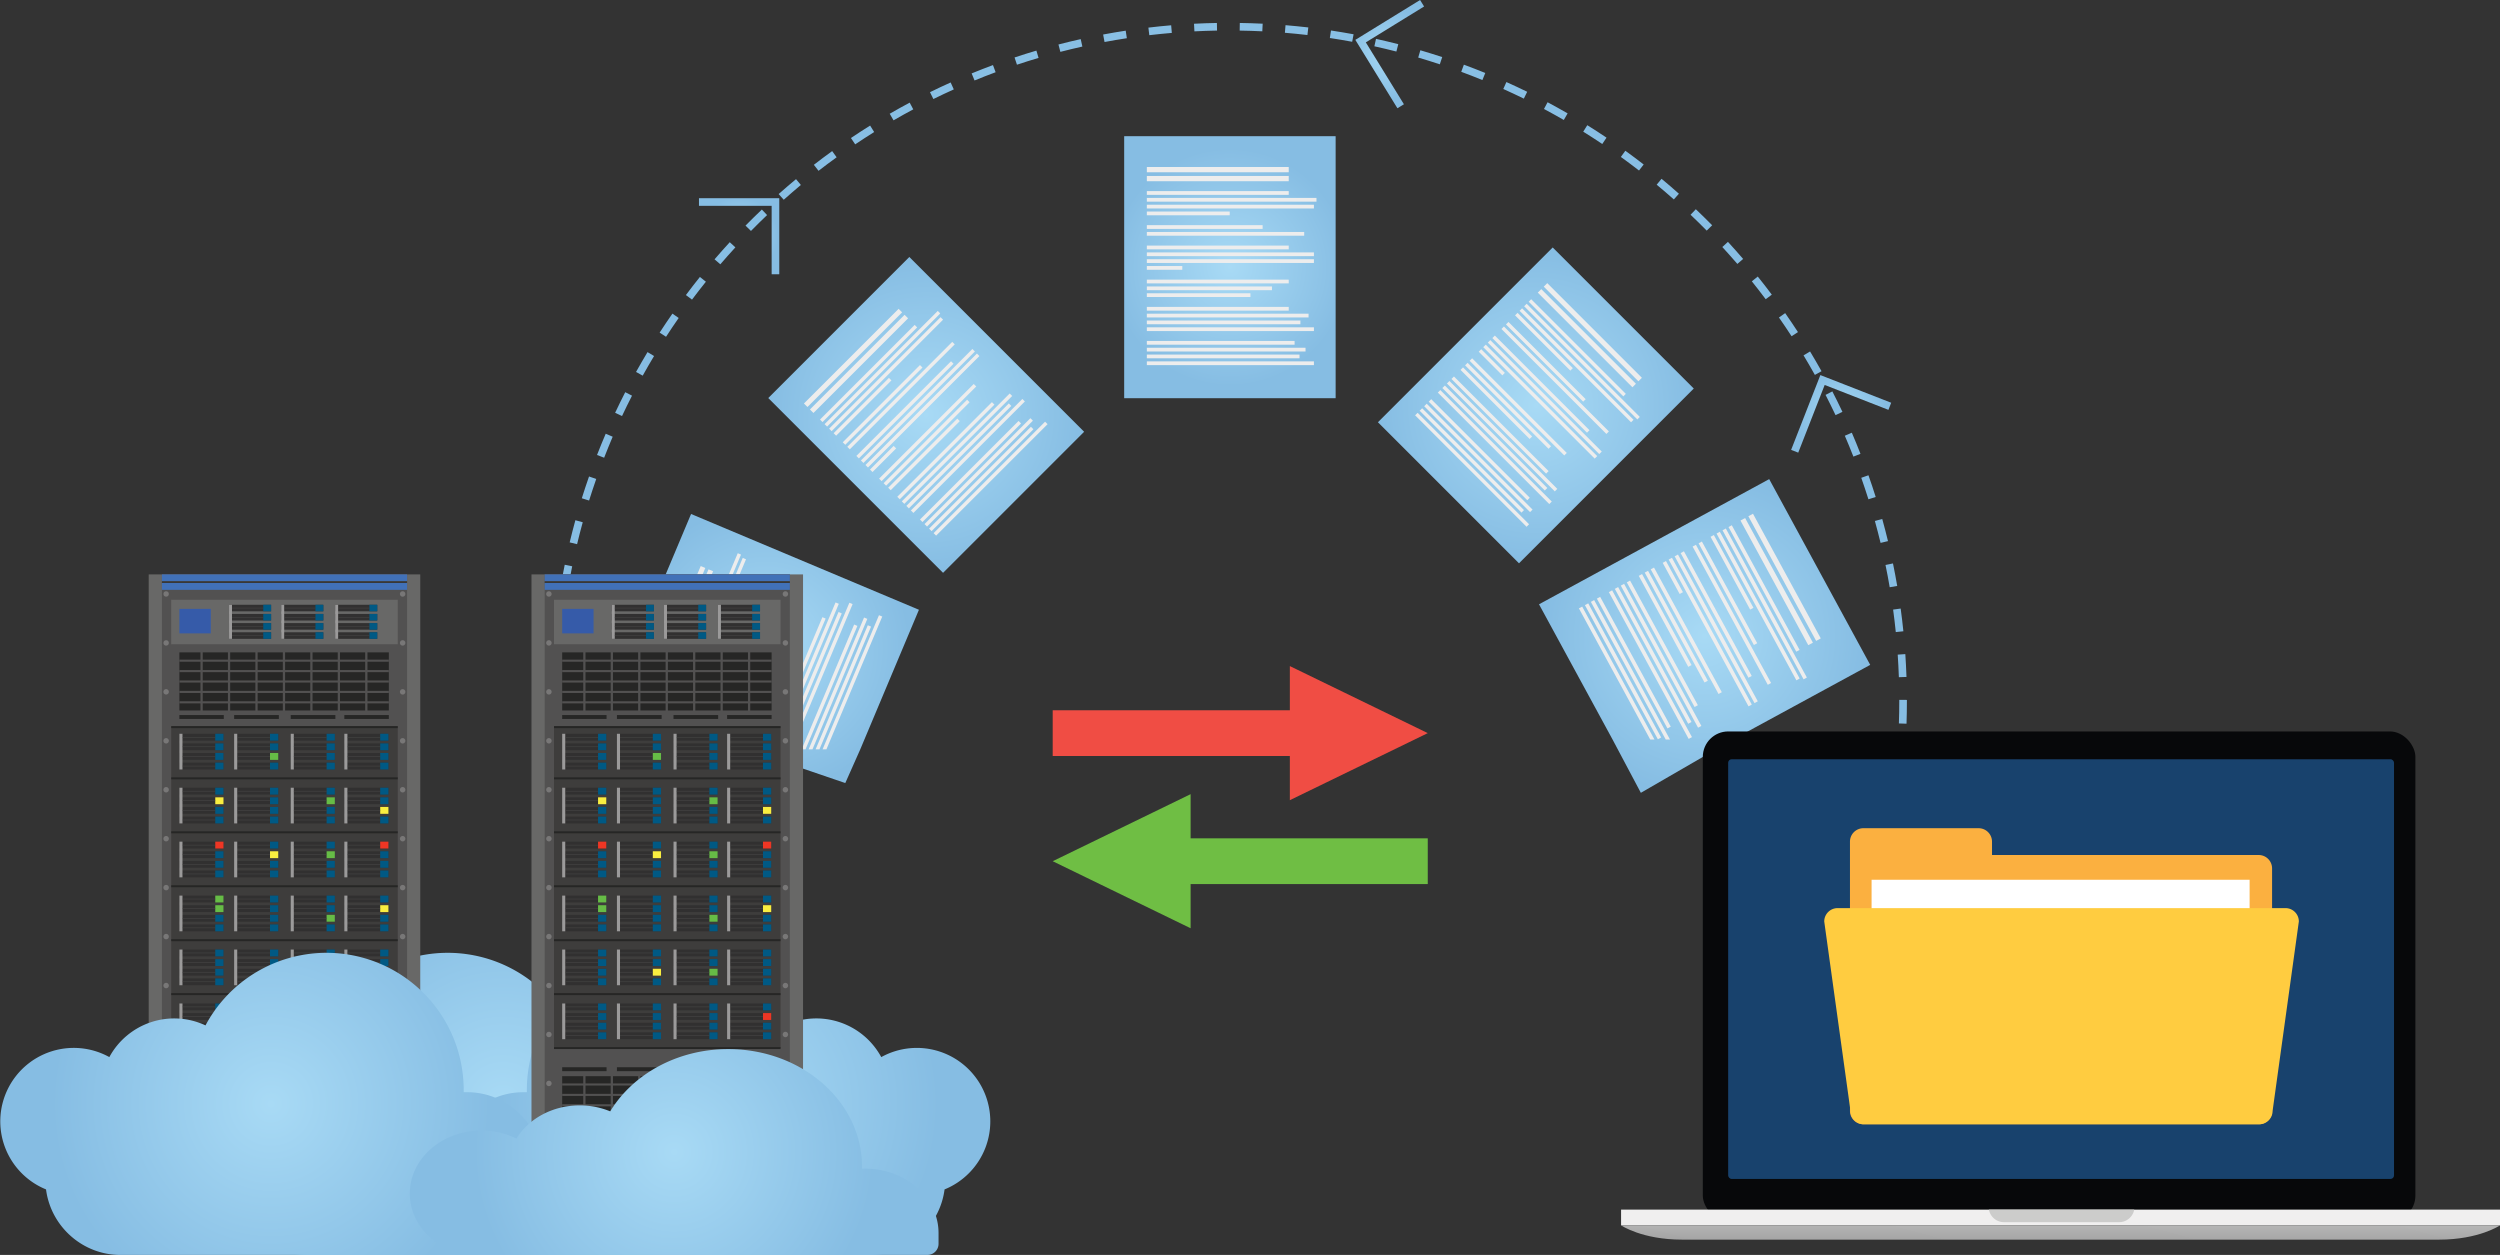 <svg xmlns="http://www.w3.org/2000/svg" xmlns:xlink="http://www.w3.org/1999/xlink" viewBox="0 0 3211.83 1612.25"><rect x="0" y="0" width="3211.83" height="1612.25" fill="#333333" stroke="none"/><defs><style>.cls-1{fill:#f04d44;}.cls-2{fill:#6fbe44;}.cls-3{fill:url(#radial-gradient);}.cls-4{fill:url(#radial-gradient-2);}.cls-5{fill:#ededed;}.cls-6{fill:url(#radial-gradient-3);}.cls-7{fill:url(#radial-gradient-4);}.cls-8{fill:url(#radial-gradient-5);}.cls-9{fill:url(#radial-gradient-6);}.cls-10{fill:url(#radial-gradient-7);}.cls-11{fill:url(#radial-gradient-8);}.cls-12{fill:url(#radial-gradient-9);}.cls-13{fill:#07080a;}.cls-14{fill:#f0efef;}.cls-15{fill:url(#linear-gradient);}.cls-16{fill:#18426d;}.cls-17{fill:#cccccb;}.cls-18{fill:#fbb040;}.cls-19{fill:#fff;}.cls-20{fill:#ffcc40;}.cls-21{fill:url(#radial-gradient-10);}.cls-22{fill:url(#radial-gradient-11);}.cls-23{fill:#686867;}.cls-24{fill:#525151;}.cls-25{fill:#4171b8;}.cls-26{fill:#383837;}.cls-27{fill:#365ba9;}.cls-28{fill:#313030;}.cls-29{fill:#005984;}.cls-30{fill:#9b9a9a;}.cls-31{fill:#4b4a49;}.cls-32{fill:#3e3d3c;}.cls-33{fill:#66bc46;}.cls-34{fill:#262625;}.cls-35{fill:#f9ee40;}.cls-36{fill:#ee3624;}.cls-37{fill:#787777;}.cls-38{fill:url(#radial-gradient-12);}.cls-39{fill:url(#radial-gradient-13);}</style><radialGradient id="radial-gradient" cx="1877.46" cy="1077.09" r="817.79" gradientUnits="userSpaceOnUse"><stop offset="0" stop-color="#a8daf5"></stop><stop offset="1" stop-color="#86bde3"></stop></radialGradient><radialGradient id="radial-gradient-2" cx="1580.11" cy="343.28" r="152.93" xlink:href="#radial-gradient"></radialGradient><radialGradient id="radial-gradient-3" cx="2189.97" cy="817.05" r="207.21" xlink:href="#radial-gradient"></radialGradient><radialGradient id="radial-gradient-4" cx="2271.68" cy="807.47" r="202.89" gradientTransform="translate(94.4 1842.83) rotate(-45)" xlink:href="#radial-gradient"></radialGradient><radialGradient id="radial-gradient-5" cx="1488.46" cy="819.69" r="202.89" gradientTransform="translate(1015.57 -812.42) rotate(45)" xlink:href="#radial-gradient"></radialGradient><radialGradient id="radial-gradient-6" cx="984.56" cy="833.17" r="184.8" xlink:href="#radial-gradient"></radialGradient><radialGradient id="radial-gradient-7" cx="949.57" cy="303.5" r="50.24" xlink:href="#radial-gradient"></radialGradient><radialGradient id="radial-gradient-8" cx="2365.4" cy="531.7" r="57.51" xlink:href="#radial-gradient"></radialGradient><radialGradient id="radial-gradient-9" cx="1785.4" cy="69.54" r="58.25" xlink:href="#radial-gradient"></radialGradient><linearGradient id="linear-gradient" x1="2946.15" y1="1766.35" x2="2944.89" y2="2089.19" gradientUnits="userSpaceOnUse"><stop offset="0" stop-color="#fff"></stop><stop offset="1"></stop></linearGradient><radialGradient id="radial-gradient-10" cx="944.89" cy="1704.78" r="281.96" xlink:href="#radial-gradient"></radialGradient><radialGradient id="radial-gradient-11" cx="1222.84" cy="1704.78" r="281.96" xlink:href="#radial-gradient"></radialGradient><radialGradient id="radial-gradient-12" cx="646.84" cy="1704.78" r="281.96" xlink:href="#radial-gradient"></radialGradient><radialGradient id="radial-gradient-13" cx="1164.68" cy="1766.66" r="257.72" xlink:href="#radial-gradient"></radialGradient></defs><g id="Layer_3" data-name="Layer 3"><polygon class="cls-1" points="1657.11 1028.01 1834.29 941.87 1657.11 855.73 1657.11 912.5 1352.44 912.5 1352.44 971.24 1657.11 971.24 1657.11 1028.01"></polygon><polygon class="cls-2" points="1529.62 1020.28 1352.44 1106.43 1529.62 1192.57 1529.62 1135.8 1834.29 1135.8 1834.29 1077.06 1529.62 1077.06 1529.62 1020.28"></polygon><path class="cls-3" d="M1891.35,316.15l-.16,9.8c9.66.15,19.44.46,29.07.93l.48-9.79C1911,316.62,1901.11,316.3,1891.35,316.15Zm-29.42,0c-9.77.16-19.66.5-29.4,1l.5,9.78c9.63-.49,19.41-.82,29.07-1Zm88.16,2.84-.81,9.77c9.63.79,19.36,1.76,28.94,2.88l1.14-9.74C1969.67,320.8,1959.83,319.82,1950.09,319Zm-146.91.14c-9.73.82-19.58,1.82-29.26,3l1.15,9.73c9.58-1.14,19.31-2.12,28.94-2.93Zm205.33,6.67-1.46,9.69c9.55,1.44,19.2,3.07,28.68,4.83l1.79-9.64C2027.93,328.93,2018.17,327.29,2008.51,325.83Zm-263.74.25c-9.65,1.47-19.41,3.14-29,4.94l1.8,9.63c9.48-1.78,19.13-3.42,28.67-4.88Zm321.58,10.49-2.12,9.57c9.43,2.09,18.94,4.36,28.29,6.76l2.43-9.48C2085.5,341,2075.88,338.68,2066.35,336.57Zm-379.39.36c-9.53,2.13-19.15,4.45-28.59,6.9l2.45,9.48c9.34-2.42,18.86-4.71,28.27-6.81Zm436.36,14.29-2.76,9.4c9.26,2.73,18.6,5.65,27.76,8.68l3.08-9.31C2142.13,356.93,2132.69,354,2123.32,351.22Zm-493.3.47c-9.36,2.77-18.81,5.74-28.06,8.82l3.09,9.3c9.16-3.05,18.49-6,27.75-8.73Zm549.22,18.05-3.39,9.2c9.08,3.35,18.22,6.91,27.18,10.57l3.71-9.08C2197.68,376.73,2188.43,373.14,2179.24,369.74Zm-605,.54c-9.15,3.4-18.37,7-27.4,10.72l3.73,9.06c8.92-3.67,18-7.23,27.08-10.59Zm659.63,21.77-4,8.94c8.82,4,17.7,8.13,26.39,12.39l4.31-8.79C2251.74,400.27,2242.76,396.06,2233.84,392.05Zm-714,.55c-8.87,4-17.8,8.2-26.54,12.5l4.33,8.8c8.64-4.25,17.47-8.41,26.24-12.37ZM2286.76,418l-4.61,8.65c8.53,4.55,17.1,9.31,25.46,14.14l4.91-8.48C2304.05,427.43,2295.39,422.62,2286.76,418Zm-819.54.5c-8.58,4.6-17.21,9.4-25.64,14.29l4.91,8.47c8.33-4.83,16.86-9.58,25.35-14.12Zm870.55,29-5.19,8.31c8.2,5.12,16.42,10.44,24.45,15.83l5.46-8.13C2354.38,458,2346.06,452.65,2337.77,447.48Zm-921.35.46c-8.26,5.16-16.55,10.54-24.65,16l5.47,8.13c8-5.39,16.2-10.7,24.37-15.81Zm970.23,32.38-5.73,7.94c7.83,5.65,15.67,11.52,23.31,17.43l6-7.74C2402.5,492,2394.57,486,2386.65,480.32Zm-1019,.42c-7.9,5.71-15.82,11.64-23.52,17.62l6,7.74c7.62-5.91,15.45-11.77,23.26-17.42Zm1065.51,35.61-6.25,7.55c7.43,6.16,14.86,12.54,22.07,18.94l6.51-7.32C2448.22,529,2440.71,522.59,2433.19,516.35Zm-1111.95.41c-7.51,6.24-15,12.69-22.3,19.17l6.52,7.32c7.2-6.41,14.61-12.79,22-19Zm1156,38.66-6.75,7.11c7,6.65,14,13.5,20.75,20.38l7-6.88C2491.33,569.08,2484.27,562.15,2477.19,555.42Zm-1199.89.41c-7.08,6.73-14.13,13.67-21,20.63l7,6.87c6.76-6.88,13.74-13.75,20.73-20.4Zm1241.15,41.51-7.21,6.63c6.53,7.1,13,14.41,19.32,21.72l7.43-6.39C2531.63,611.91,2525.05,604.52,2518.45,597.34Zm-1282.38.44c-6.61,7.19-13.19,14.59-19.55,22l7.44,6.39c6.28-7.33,12.79-14.64,19.32-21.75Zm1320.71,44.13-7.63,6.14c6,7.51,12,15.24,17.81,23l7.85-5.88C2569,657.33,2562.89,649.52,2556.78,641.91Zm-1359.06.5c-6.11,7.63-12.18,15.46-18,23.27l7.85,5.87c5.79-7.72,11.78-15.46,17.83-23ZM2592,688.93l-8,5.61c5.51,7.91,11,16,16.22,24.09l8.22-5.33C2603.13,705.12,2597.61,696.93,2592,688.93Zm-1429.58.62c-5.58,8-11.11,16.24-16.43,24.44l8.23,5.33c5.25-8.11,10.72-16.24,16.24-24.17ZM2624,738.2l-8.39,5c5,8.25,9.86,16.7,14.56,25.12l8.55-4.77C2634,755.09,2629,746.54,2624,738.2ZM1130.43,739c-5,8.38-10,17-14.75,25.5l8.57,4.76c4.69-8.44,9.59-16.93,14.58-25.22Zm1522.17,50.5-8.72,4.47c4.4,8.58,8.72,17.33,12.83,26l8.86-4.19C2661.42,807,2657.05,798.15,2652.6,789.48Zm-1550.79,1c-4.46,8.71-8.83,17.61-13,26.47l8.87,4.16c4.11-8.75,8.44-17.55,12.84-26.16Zm1575.83,52.07-9,3.88c3.81,8.84,7.52,17.86,11,26.82l9.12-3.57C2685.24,860.61,2681.49,851.49,2677.64,842.54Zm-1600.91,1.29c-3.86,9-7.62,18.18-11.16,27.3l9.13,3.55c3.5-9,7.22-18.09,11-27ZM2699,897.24l-9.24,3.26c3.2,9.1,6.3,18.38,9.2,27.59l9.35-2.94C2705.41,915.83,2702.28,906.44,2699,897.24Zm-1643.7,1.55c-3.25,9.25-6.37,18.67-9.29,28l9.35,2.92c2.89-9.23,6-18.56,9.18-27.7ZM2716.7,953.35l-9.44,2.62c2.58,9.3,5,18.77,7.31,28.16l9.52-2.3C2721.8,972.33,2719.32,962.75,2716.7,953.35ZM1037.75,955c-2.59,9.41-5.06,19-7.33,28.48l9.53,2.29c2.24-9.39,4.68-18.87,7.25-28.17Zm1692.76,55.5-9.6,2c2,9.46,3.76,19.08,5.38,28.59l9.66-1.65C2734.3,1029.82,2732.48,1020.09,2730.51,1010.53Zm-1706.45,1.71c-1.95,9.56-3.76,19.29-5.38,28.92l9.66,1.63c1.61-9.52,3.4-19.14,5.32-28.6Zm1716.34,56.27-9.71,1.32c1.3,9.57,2.46,19.28,3.43,28.88l9.75-1C2742.89,1088,2741.72,1078.19,2740.4,1068.51Zm-1726.12,1.73c-1.29,9.66-2.44,19.49-3.41,29.21l9.75,1c1-9.62,2.09-19.33,3.38-28.89ZM2746.36,1127l-9.77.67c.65,9.62,1.15,19.39,1.48,29l9.8-.34C2747.53,1146.63,2747,1136.75,2746.36,1127Zm-1737.92,1.75c-.64,9.73-1.13,19.61-1.45,29.38l9.8.31c.31-9.65.79-19.42,1.43-29Zm1730.15,57V1187c0,9.66-.16,19.45-.48,29.08l9.8.33c.32-9.75.48-19.64.48-29.41v-1.16Zm-1722.26,1.72h-9.8c0,9.76.17,19.66.5,29.41l9.8-.33C1016.5,1207,1016.33,1197.2,1016.33,1187.54Zm1720.33,57.56c-.64,9.64-1.46,19.38-2.42,29l9.75,1c1-9.71,1.8-19.56,2.45-29.31Zm-1718.36.58-9.78.66c.65,9.73,1.48,19.6,2.47,29.31l9.74-1C1019.77,1265.05,1018.94,1255.31,1018.3,1245.68ZM2730.84,1303c-1.28,9.56-2.75,19.24-4.36,28.76l9.66,1.63c1.63-9.63,3.11-19.41,4.42-29.08Zm-1706.69.58-9.71,1.31c1.31,9.69,2.8,19.47,4.43,29.09l9.66-1.65C1026.92,1322.79,1025.44,1313.11,1024.15,1303.54Zm1697,56.77c-1.93,9.46-4,19-6.31,28.39l9.53,2.28c2.28-9.48,4.43-19.14,6.38-28.71Zm-1687.25.57-9.6,2c2,9.56,4.12,19.22,6.41,28.71l9.52-2.29C1038,1379.89,1035.83,1370.34,1033.89,1360.88Zm1673.68,56c-2.57,9.3-5.34,18.69-8.23,27.9l9.35,2.92c2.93-9.31,5.72-18.8,8.32-28.21Zm-1660.06.56-9.45,2.61c2.61,9.41,5.41,18.9,8.34,28.21l9.35-2.93C1052.85,1436.1,1050.08,1426.71,1047.51,1417.42Zm1642.63,55c-3.2,9.13-6.61,18.33-10.13,27.34l9.13,3.57c3.56-9.12,7-18.43,10.25-27.67Zm-1625.21.45-9.24,3.26c3.24,9.2,6.69,18.48,10.24,27.58l9.12-3.57C1071.54,1491.18,1068.13,1482,1064.93,1472.9Zm1604,53.87c-3.83,8.89-7.85,17.83-12,26.58l8.86,4.18c4.17-8.86,8.25-17.9,12.11-26.89Zm-1582.9.22-9,3.88c3.84,8.94,7.9,17.94,12,26.74l8.87-4.17C1093.87,1544.73,1089.86,1535.84,1086.06,1527Zm24.72,52.49-8.72,4.47c4.44,8.66,9.1,17.37,13.84,25.89l8.56-4.77C1119.77,1596.65,1115.17,1588,1110.78,1579.48Zm1533.35,0c-4.42,8.6-9,17.24-13.74,25.69L2639,1610c4.76-8.54,9.43-17.28,13.89-26ZM1139,1630.2l-8.4,5c5,8.34,10.25,16.72,15.56,24.91l8.22-5.33C1149.13,1646.73,1144,1638.44,1139,1630.2Zm1476.79.21c-5,8.28-10.18,16.59-15.43,24.69l8.22,5.33c5.32-8.19,10.57-16.6,15.61-25ZM1170.6,1678.93l-8,5.6c5.57,8,11.36,16,17.21,23.82l7.84-5.87C1181.83,1694.75,1176.11,1686.83,1170.6,1678.93Zm1413.49.32c-5.52,7.92-11.26,15.86-17.06,23.59l7.85,5.87c5.85-7.81,11.66-15.84,17.25-23.85Zm-1378.67,46.2-7.64,6.13c6.09,7.6,12.41,15.21,18.77,22.62l7.43-6.39C1217.7,1740.49,1211.45,1733,1205.42,1725.45Zm1343.77.38c-6,7.53-12.3,15.06-18.6,22.38l7.43,6.39c6.37-7.4,12.7-15,18.81-22.63Zm-1305.9,43.71-7.21,6.64c6.6,7.18,13.42,14.35,20.26,21.31l7-6.87C1256.56,1783.74,1249.83,1776.65,1243.29,1769.54Zm1268,.41c-6.53,7.1-13.28,14.19-20.05,21.07l7,6.87c6.85-7,13.67-14.13,20.28-21.31ZM1284.06,1811l-6.75,7.1c7.08,6.73,14.36,13.43,21.65,19.91l6.52-7.32C1298.27,1824.3,1291.06,1817.67,1284.06,1811Z" transform="translate(-298.54 -286.65)"></path><rect class="cls-4" x="1444.27" y="174.97" width="271.66" height="336.62"></rect><rect class="cls-5" x="1473.38" y="214.56" width="182.29" height="6.76"></rect><rect class="cls-5" x="1473.38" y="226.07" width="182.29" height="6.76"></rect><rect class="cls-5" x="1473.38" y="245.52" width="182.29" height="4.81"></rect><rect class="cls-5" x="1473.38" y="254.27" width="217.94" height="4.81"></rect><rect class="cls-5" x="1473.38" y="263.02" width="214.66" height="4.81"></rect><rect class="cls-5" x="1473.38" y="271.77" width="106.47" height="4.81"></rect><rect class="cls-5" x="1473.38" y="289.27" width="148.74" height="4.81"></rect><rect class="cls-5" x="1473.38" y="298.02" width="202.14" height="4.81"></rect><rect class="cls-5" x="1473.38" y="315.52" width="182.29" height="4.81"></rect><rect class="cls-5" x="1473.38" y="324.27" width="214.66" height="4.81"></rect><rect class="cls-5" x="1473.38" y="333.02" width="214.66" height="4.81"></rect><rect class="cls-5" x="1473.38" y="341.77" width="45.56" height="4.81"></rect><rect class="cls-5" x="1473.38" y="359.27" width="182.29" height="4.81"></rect><rect class="cls-5" x="1473.38" y="368.02" width="160.73" height="4.81"></rect><rect class="cls-5" x="1473.38" y="376.77" width="133.1" height="4.81"></rect><rect class="cls-5" x="1473.38" y="394.27" width="182.29" height="4.81"></rect><rect class="cls-5" x="1473.38" y="403.02" width="207.76" height="4.81"></rect><rect class="cls-5" x="1473.38" y="411.77" width="197.28" height="4.81"></rect><rect class="cls-5" x="1473.38" y="420.52" width="214.66" height="4.81"></rect><rect class="cls-5" x="1473.38" y="438.02" width="189.82" height="4.81"></rect><rect class="cls-5" x="1473.38" y="446.77" width="203.88" height="4.81"></rect><rect class="cls-5" x="1473.38" y="455.52" width="196.14" height="4.81"></rect><rect class="cls-5" x="1473.38" y="464.27" width="214.66" height="4.81"></rect><polygon class="cls-6" points="2402.72 854.18 2226.41 950.07 2108.05 1018.56 2071.7 950.07 1977.22 776.35 2272.94 615.53 2402.72 854.18"></polygon><rect class="cls-5" x="2500.04" y="1024.97" width="182.29" height="6.76" transform="translate(1958.08 -2025.93) rotate(61.46)"></rect><rect class="cls-5" x="2489.92" y="1030.47" width="182.29" height="6.76" transform="translate(1957.63 -2014.17) rotate(61.46)"></rect><rect class="cls-5" x="2473.69" y="1040.27" width="182.29" height="4.81" transform="translate(1956.9 -1995.3) rotate(61.46)"></rect><rect class="cls-5" x="2456.69" y="1060.11" width="217.94" height="4.81" transform="translate(1974.77 -1985.67) rotate(61.46)"></rect><rect class="cls-5" x="2449.86" y="1062.85" width="214.66" height="4.81" transform="translate(1972.75 -1976.8) rotate(61.46)"></rect><rect class="cls-5" x="2470.43" y="1019.51" width="106.47" height="4.81" transform="translate(1917.16 -1969.98) rotate(61.46)"></rect><rect class="cls-5" x="2444.02" y="1046.44" width="148.74" height="4.81" transform="translate(1938.07 -1951.28) rotate(61.46)"></rect><rect class="cls-5" x="2422.39" y="1074.07" width="202.14" height="4.81" transform="translate(1964.99 -1941.3) rotate(61.46)"></rect><rect class="cls-5" x="2412.2" y="1073.71" width="182.29" height="4.81" transform="translate(1954.17 -1923.81) rotate(61.46)"></rect><rect class="cls-5" x="2396.06" y="1092.11" width="214.66" height="4.81" transform="translate(1970.36 -1914.25) rotate(61.46)"></rect><rect class="cls-5" x="2388.37" y="1096.29" width="214.66" height="4.81" transform="translate(1970.01 -1905.31) rotate(61.46)"></rect><rect class="cls-5" x="2424.84" y="1026.2" width="45.56" height="4.81" transform="translate(1883.33 -1899.68) rotate(61.46)"></rect><rect class="cls-5" x="2373.76" y="1094.61" width="182.29" height="4.81" transform="translate(1952.46 -1879.13) rotate(61.46)"></rect><rect class="cls-5" x="2371.71" y="1089.33" width="160.73" height="4.81" transform="translate(1941.11 -1870.62) rotate(61.46)"></rect><rect class="cls-5" x="2371.23" y="1081.37" width="133.1" height="4.81" transform="translate(1926.66 -1862.22) rotate(61.46)"></rect><rect class="cls-5" x="2343.02" y="1111.34" width="182.29" height="4.81" transform="translate(1951.09 -1843.39) rotate(61.46)"></rect><rect class="cls-5" x="2328.68" y="1126.71" width="207.76" height="4.81" transform="translate(1963.75 -1833.96) rotate(61.46)"></rect><rect class="cls-5" x="2323.73" y="1126.29" width="197.28" height="4.81" transform="translate(1958.07 -1825.23) rotate(61.46)"></rect><rect class="cls-5" x="2311.5" y="1138.1" width="214.66" height="4.81" transform="translate(1966.6 -1815.95) rotate(61.46)"></rect><rect class="cls-5" x="2302.61" y="1135.55" width="189.82" height="4.81" transform="translate(1953.23 -1798.56) rotate(61.46)"></rect><polygon class="cls-5" points="2145.48 950.07 2140 950.07 2043.84 773.26 2048.07 770.96 2145.48 950.07"></polygon><rect class="cls-5" x="2285.59" y="1146.68" width="196.14" height="4.81" transform="translate(1955.77 -1780.57) rotate(61.46)"></rect><polygon class="cls-5" points="2125.55 950.07 2120.08 950.07 2028.47 781.62 2032.69 779.32 2125.55 950.07"></polygon><rect class="cls-7" x="2143.54" y="648.68" width="256.29" height="317.56" transform="translate(937.79 -1656.47) rotate(45)"></rect><rect class="cls-5" x="2258.92" y="710.27" width="171.97" height="6.38" transform="translate(892.76 -1735.78) rotate(45)"></rect><rect class="cls-5" x="2251.24" y="717.95" width="171.97" height="6.38" transform="translate(895.94 -1728.09) rotate(45)"></rect><rect class="cls-5" x="2238.91" y="731.2" width="171.97" height="4.54" transform="translate(901.05 -1715.77) rotate(45)"></rect><rect class="cls-5" x="2228.15" y="748.93" width="205.61" height="4.54" transform="translate(915.36 -1714.86) rotate(45)"></rect><rect class="cls-5" x="2222.77" y="753.67" width="202.51" height="4.54" transform="translate(916.68 -1708.57) rotate(45)"></rect><rect class="cls-5" x="2231.88" y="723.42" width="100.44" height="4.54" transform="translate(883.01 -1687.78) rotate(45)"></rect><rect class="cls-5" x="2214.36" y="749.2" width="140.32" height="4.54" transform="translate(901.95 -1681.95) rotate(45)"></rect><rect class="cls-5" x="2201.15" y="772.84" width="190.7" height="4.54" transform="translate(922.18 -1683.49) rotate(45)"></rect><rect class="cls-5" x="2192.22" y="777.89" width="171.97" height="4.54" transform="translate(920.39 -1669.07) rotate(45)"></rect><rect class="cls-5" x="2181.91" y="794.53" width="202.51" height="4.54" transform="translate(933.61 -1667.71) rotate(45)"></rect><rect class="cls-5" x="2176.07" y="800.37" width="202.51" height="4.54" transform="translate(936.02 -1661.87) rotate(45)"></rect><rect class="cls-5" x="2193.6" y="749.8" width="42.98" height="4.54" transform="translate(882.04 -1632.67) rotate(45)"></rect><rect class="cls-5" x="2163.03" y="807.08" width="171.97" height="4.54" transform="translate(932.48 -1639.89) rotate(45)"></rect><rect class="cls-5" x="2160.17" y="805.73" width="151.63" height="4.54" transform="translate(927.71 -1631.07) rotate(45)"></rect><rect class="cls-5" x="2158.15" y="802.35" width="125.57" height="4.54" transform="translate(920.91 -1621.42) rotate(45)"></rect><rect class="cls-5" x="2139.69" y="830.43" width="171.97" height="4.54" transform="translate(942.15 -1616.54) rotate(45)"></rect><rect class="cls-5" x="2130.33" y="844.76" width="196" height="4.54" transform="translate(953.07 -1614.22) rotate(45)"></rect><rect class="cls-5" x="2125.94" y="847.1" width="186.12" height="4.54" transform="translate(951.99 -1606.94) rotate(45)"></rect><rect class="cls-5" x="2117.7" y="858.74" width="202.51" height="4.54" transform="translate(960.2 -1603.5) rotate(45)"></rect><rect class="cls-5" x="2109.46" y="862.13" width="179.08" height="4.54" transform="translate(956.75 -1588.4) rotate(45)"></rect><rect class="cls-5" x="2101.68" y="872.65" width="192.34" height="4.54" transform="translate(963.86 -1584.5) rotate(45)"></rect><rect class="cls-5" x="2096.91" y="875.91" width="185.04" height="4.54" transform="translate(963.7 -1577.6) rotate(45)"></rect><rect class="cls-5" x="2088.52" y="887.92" width="202.51" height="4.54" transform="translate(972.29 -1574.32) rotate(45)"></rect><rect class="cls-8" x="1360.32" y="660.91" width="256.29" height="317.56" transform="translate(-442.19 1005.94) rotate(-45)"></rect><rect class="cls-5" x="1308.47" y="743.29" width="171.97" height="6.38" transform="translate(-417.95 918.02) rotate(-45)"></rect><rect class="cls-5" x="1316.15" y="750.97" width="171.97" height="6.38" transform="translate(-421.13 925.7) rotate(-45)"></rect><rect class="cls-5" x="1328.48" y="764.21" width="171.97" height="4.54" transform="translate(-426.24 938.03) rotate(-45)"></rect><rect class="cls-5" x="1329.39" y="758.15" width="205.61" height="4.54" transform="translate(-416.76 948.79) rotate(-45)"></rect><rect class="cls-5" x="1335.68" y="765.09" width="202.51" height="4.54" transform="translate(-420.27 954.17) rotate(-45)"></rect><rect class="cls-5" x="1356.46" y="807.01" width="100.44" height="4.54" transform="translate(-458.78 945.06) rotate(-45)"></rect><rect class="cls-5" x="1362.3" y="804.58" width="140.32" height="4.54" transform="translate(-449.51 962.58) rotate(-45)"></rect><rect class="cls-5" x="1360.76" y="792.61" width="190.7" height="4.54" transform="translate(-434.12 975.79) rotate(-45)"></rect><rect class="cls-5" x="1375.17" y="810.91" width="171.97" height="4.54" transform="translate(-445.58 984.72) rotate(-45)"></rect><rect class="cls-5" x="1376.54" y="805.95" width="202.51" height="4.54" transform="translate(-437.2 995.03) rotate(-45)"></rect><rect class="cls-5" x="1382.38" y="811.78" width="202.51" height="4.54" transform="translate(-439.62 1000.87) rotate(-45)"></rect><rect class="cls-5" x="1411.57" y="874.02" width="42.98" height="4.54" transform="translate(-498.43 983.34) rotate(-45)"></rect><rect class="cls-5" x="1404.36" y="840.09" width="171.97" height="4.54" transform="translate(-457.67 1013.91) rotate(-45)"></rect><rect class="cls-5" x="1413.17" y="853.12" width="151.63" height="4.54" transform="translate(-467.28 1016.77) rotate(-45)"></rect><rect class="cls-5" x="1422.83" y="868.17" width="125.57" height="4.54" transform="translate(-478.91 1018.78) rotate(-45)"></rect><rect class="cls-5" x="1427.71" y="863.44" width="171.97" height="4.54" transform="translate(-467.34 1037.25) rotate(-45)"></rect><rect class="cls-5" x="1430.02" y="860.78" width="196" height="4.54" transform="translate(-461.26 1046.61) rotate(-45)"></rect><rect class="cls-5" x="1437.31" y="870.11" width="186.12" height="4.54" transform="translate(-467.17 1051) rotate(-45)"></rect><rect class="cls-5" x="1440.75" y="870.15" width="202.51" height="4.54" transform="translate(-463.79 1059.24) rotate(-45)"></rect><rect class="cls-5" x="1455.85" y="890.11" width="179.08" height="4.54" transform="translate(-476.91 1067.48) rotate(-45)"></rect><rect class="cls-5" x="1459.75" y="891.26" width="192.34" height="4.54" transform="translate(-474.64 1075.26) rotate(-45)"></rect><rect class="cls-5" x="1466.65" y="899.68" width="185.04" height="4.54" transform="translate(-479.64 1080.03) rotate(-45)"></rect><rect class="cls-5" x="1469.93" y="899.34" width="202.51" height="4.54" transform="translate(-475.88 1088.42) rotate(-45)"></rect><polygon class="cls-9" points="1180.59 783.39 1105.21 962.72 1085.97 1006.02 1009.05 979.75 1016.7 962.72 945.84 962.72 788.53 896.59 887.84 660.33 1180.59 783.39"></polygon><rect class="cls-5" x="1082.42" y="1091.17" width="171.97" height="6.38" transform="translate(-591.76 1460.74) rotate(-67.2)"></rect><rect class="cls-5" x="1092.43" y="1095.38" width="171.97" height="6.38" transform="translate(-589.51 1472.55) rotate(-67.2)"></rect><rect class="cls-5" x="1108.5" y="1103.06" width="171.97" height="4.54" transform="translate(-585.9 1491.5) rotate(-67.2)"></rect><rect class="cls-5" x="1105.8" y="1090.75" width="205.61" height="4.54" transform="translate(-565.9 1496.99) rotate(-67.2)"></rect><rect class="cls-5" x="1114.36" y="1095.38" width="202.51" height="4.54" transform="translate(-565.87 1506.28) rotate(-67.2)"></rect><rect class="cls-5" x="1153.23" y="1145.62" width="100.44" height="4.54" transform="translate(-619.64 1525.84) rotate(-67.2)"></rect><rect class="cls-5" x="1156.24" y="1133.64" width="140.32" height="4.54" transform="translate(-594.54 1539.65) rotate(-67.2)"></rect><rect class="cls-5" x="1148.42" y="1113.62" width="190.7" height="4.54" transform="translate(-565.44 1543.4) rotate(-67.2)"></rect><rect class="cls-5" x="1169.38" y="1128.65" width="171.97" height="4.54" transform="translate(-572.2 1563.3) rotate(-67.2)"></rect><rect class="cls-5" x="1167.63" y="1117.77" width="202.51" height="4.54" transform="matrix(0.39, -0.92, 0.92, 0.39, -553.89, 1569.1)"></rect><rect class="cls-5" x="1175.24" y="1120.97" width="202.51" height="4.54" transform="translate(-552.17 1578.08) rotate(-67.2)"></rect><rect class="cls-5" x="1231.71" y="1197.7" width="42.98" height="4.54" transform="translate(-637.18 1603.6) rotate(-67.2)"></rect><rect class="cls-5" x="1207.42" y="1144.64" width="171.97" height="4.54" transform="translate(-563.64 1608.17) rotate(-67.2)"></rect><rect class="cls-5" x="1221.26" y="1157.21" width="151.63" height="4.54" transform="translate(-572.98 1619.25) rotate(-67.2)"></rect><rect class="cls-5" x="1236.85" y="1172.43" width="125.57" height="4.54" transform="translate(-585.44 1630.93) rotate(-67.2)"></rect><rect class="cls-5" x="1237.86" y="1157.44" width="171.97" height="4.54" transform="translate(-556.79 1644.07) rotate(-67.2)"></rect><rect class="cls-5" x="1238.11" y="1149.56" width="196" height="4.54" transform="translate(-542.02 1650.55) rotate(-67.2)"></rect><rect class="cls-5" x="1248.75" y="1157.31" width="186.12" height="4.54" transform="translate(-545.68 1660.55) rotate(-67.2)"></rect><polygon class="cls-5" points="1095.39 776.12 1016.94 962.72 1016.91 962.8 1016.7 962.72 1012.72 961.04 1091.2 774.36 1095.39 776.12"></polygon><polygon class="cls-5" points="1101.53 804.11 1034.86 962.72 1029.93 962.72 1097.34 802.35 1101.53 804.11"></polygon><polygon class="cls-5" points="1114.28 795.08 1043.81 962.72 1038.89 962.72 1110.09 793.33 1114.28 795.08"></polygon><polygon class="cls-5" points="1119.06 805.02 1052.77 962.72 1047.84 962.72 1114.87 803.26 1119.06 805.02"></polygon><polygon class="cls-5" points="1133.44 792.11 1061.72 962.72 1056.79 962.72 1129.25 790.35 1133.44 792.11"></polygon><polygon class="cls-10" points="1001.16 352.35 991.36 352.35 991.36 264.44 897.99 264.44 897.99 254.64 1001.16 254.64 1001.16 352.35"></polygon><polygon class="cls-11" points="2310.25 581.53 2301.12 577.97 2338.67 481.87 2429.68 517.43 2426.11 526.56 2344.23 494.57 2310.25 581.53"></polygon><polygon class="cls-12" points="1795.31 139.08 1741.23 51.22 1824.43 0 1829.57 8.34 1754.71 54.43 1803.66 133.94 1795.31 139.08"></polygon><rect class="cls-13" x="2187.65" y="939.7" width="915.49" height="629.06" rx="32.7"></rect><rect class="cls-14" x="2082.65" y="1554.03" width="1129.18" height="20.25"></rect><path class="cls-15" d="M3190.34,1860.93H2381.2s27,18.33,78.22,18.33h972.73c51.22,0,78.22-18.33,78.22-18.33Z" transform="translate(-298.54 -286.65)"></path><rect class="cls-16" x="2220.23" y="975.42" width="855.44" height="539.19" rx="4.48"></rect><path class="cls-17" d="M3040.46,1840.67a19.77,19.77,0,0,1-19.4,16.16H2873.14a19.8,19.8,0,0,1-19.39-16.16Z" transform="translate(-298.54 -286.65)"></path><path class="cls-18" d="M3200.38,1385.11H2857.74v-17.22a17.27,17.27,0,0,0-17.21-17.21H2692.46a17.26,17.26,0,0,0-17.21,17.21v346a17.21,17.21,0,0,0,17.15,17.16h508a17.21,17.21,0,0,0,17.15-17.16V1402.26A17.2,17.2,0,0,0,3200.38,1385.11Z" transform="translate(-298.54 -286.65)"></path><rect class="cls-19" x="2404.48" y="1130.26" width="485.67" height="189.85"></rect><path class="cls-20" d="M3201.09,1731.07h-508a17.21,17.21,0,0,1-17.16-17.16l-33.74-243.43a17.21,17.21,0,0,1,17.16-17.15h575.45a17.2,17.2,0,0,1,17.15,17.15l-33.74,243.43A17.21,17.21,0,0,1,3201.09,1731.07Z" transform="translate(-298.54 -286.65)"></path><path class="cls-21" d="M693.05,1689.85h4.43c0-1,0-2,0-3A176.24,176.24,0,0,1,1029.19,1604a94.83,94.83,0,0,1,123.59,40.74,94.39,94.39,0,1,1,81.32,170c-6.07,47.33-46.78,84.21-95.69,84.21H693.05c-53,0-96.46-43.41-96.46-96.46v-16.12C596.59,1733.26,640,1689.85,693.05,1689.85Z" transform="translate(-298.54 -286.65)"></path><path class="cls-22" d="M971,1689.85h4.42c0-1,0-2,0-3A176.23,176.23,0,0,1,1307.13,1604a94.83,94.83,0,0,1,123.59,40.74,94.39,94.39,0,1,1,81.32,170c-6.07,47.33-46.78,84.21-95.68,84.21H971c-53.06,0-96.47-43.41-96.47-96.46v-16.12C874.53,1733.26,917.94,1689.85,971,1689.85Z" transform="translate(-298.54 -286.65)"></path><rect class="cls-23" x="191.05" y="737.96" width="348.87" height="768.39"></rect><rect class="cls-24" x="208" y="737.96" width="314.98" height="768.39"></rect><rect class="cls-25" x="208" y="737.96" width="314.98" height="8.81"></rect><rect class="cls-25" x="208" y="748.97" width="314.98" height="8.81"></rect><rect class="cls-26" x="208" y="746.76" width="314.98" height="2.2"></rect><rect class="cls-25" x="208" y="1486.53" width="314.98" height="8.81"></rect><rect class="cls-25" x="208" y="1497.54" width="314.98" height="8.81"></rect><rect class="cls-26" x="208" y="1495.33" width="314.98" height="2.2"></rect><rect class="cls-23" x="219.97" y="770.53" width="291.04" height="57.15"></rect><rect class="cls-27" x="230.47" y="782.24" width="40.35" height="31.47"></rect><rect class="cls-28" x="294.27" y="776.95" width="54.04" height="8.44"></rect><rect class="cls-29" x="338.22" y="776.95" width="10.09" height="8.44"></rect><rect class="cls-28" x="294.27" y="788.74" width="54.04" height="8.44"></rect><rect class="cls-29" x="338.22" y="788.74" width="10.09" height="8.44"></rect><rect class="cls-28" x="294.27" y="800.52" width="54.04" height="8.44"></rect><rect class="cls-29" x="338.22" y="800.52" width="10.09" height="8.44"></rect><rect class="cls-28" x="294.27" y="812.3" width="54.04" height="8.44"></rect><rect class="cls-29" x="338.22" y="812.3" width="10.09" height="8.44"></rect><rect class="cls-30" x="294.27" y="776.95" width="3.78" height="43.79"></rect><rect class="cls-31" x="298.05" y="780.9" width="40.17" height="0.56"></rect><rect class="cls-31" x="298.05" y="792.68" width="40.17" height="0.56"></rect><rect class="cls-31" x="298.05" y="804.46" width="40.17" height="0.56"></rect><rect class="cls-31" x="298.05" y="816.24" width="40.17" height="0.56"></rect><rect class="cls-28" x="361.34" y="776.95" width="54.04" height="8.44"></rect><rect class="cls-29" x="405.29" y="776.95" width="10.09" height="8.44"></rect><rect class="cls-28" x="361.34" y="788.74" width="54.04" height="8.44"></rect><rect class="cls-29" x="405.29" y="788.74" width="10.09" height="8.44"></rect><rect class="cls-28" x="361.34" y="800.52" width="54.04" height="8.44"></rect><rect class="cls-29" x="405.29" y="800.52" width="10.09" height="8.44"></rect><rect class="cls-28" x="361.34" y="812.3" width="54.04" height="8.44"></rect><rect class="cls-29" x="405.29" y="812.3" width="10.09" height="8.44"></rect><rect class="cls-30" x="361.34" y="776.95" width="3.78" height="43.79"></rect><rect class="cls-31" x="365.12" y="780.9" width="40.17" height="0.56"></rect><rect class="cls-31" x="365.12" y="792.68" width="40.17" height="0.56"></rect><rect class="cls-31" x="365.12" y="804.46" width="40.17" height="0.56"></rect><rect class="cls-31" x="365.12" y="816.24" width="40.17" height="0.56"></rect><rect class="cls-28" x="430.64" y="776.95" width="54.04" height="8.44"></rect><rect class="cls-29" x="474.59" y="776.95" width="10.09" height="8.44"></rect><rect class="cls-28" x="430.64" y="788.74" width="54.04" height="8.44"></rect><rect class="cls-29" x="474.59" y="788.74" width="10.09" height="8.44"></rect><rect class="cls-28" x="430.64" y="800.52" width="54.04" height="8.44"></rect><rect class="cls-29" x="474.59" y="800.52" width="10.09" height="8.44"></rect><rect class="cls-28" x="430.64" y="812.3" width="54.04" height="8.44"></rect><rect class="cls-29" x="474.59" y="812.3" width="10.09" height="8.44"></rect><rect class="cls-30" x="430.64" y="776.95" width="3.78" height="43.79"></rect><rect class="cls-31" x="434.42" y="780.9" width="40.17" height="0.56"></rect><rect class="cls-31" x="434.42" y="792.68" width="40.17" height="0.56"></rect><rect class="cls-31" x="434.42" y="804.46" width="40.17" height="0.56"></rect><rect class="cls-31" x="434.42" y="816.24" width="40.17" height="0.56"></rect><rect class="cls-32" x="219.97" y="932.88" width="291.04" height="413.61"></rect><rect class="cls-28" x="230.47" y="942.69" width="56.67" height="8.85"></rect><rect class="cls-29" x="276.56" y="942.69" width="10.58" height="8.85"></rect><rect class="cls-28" x="230.47" y="955.04" width="56.67" height="8.85"></rect><rect class="cls-29" x="276.56" y="955.04" width="10.58" height="8.85"></rect><rect class="cls-28" x="230.47" y="967.4" width="56.67" height="8.85"></rect><rect class="cls-29" x="276.56" y="967.4" width="10.58" height="8.85"></rect><rect class="cls-28" x="230.47" y="979.76" width="56.67" height="8.85"></rect><rect class="cls-29" x="276.56" y="979.76" width="10.58" height="8.85"></rect><rect class="cls-30" x="230.47" y="942.69" width="3.97" height="45.92"></rect><rect class="cls-31" x="234.44" y="946.82" width="42.12" height="0.59"></rect><rect class="cls-31" x="234.44" y="959.18" width="42.12" height="0.59"></rect><rect class="cls-31" x="234.44" y="971.53" width="42.12" height="0.59"></rect><rect class="cls-31" x="234.44" y="983.89" width="42.12" height="0.59"></rect><rect class="cls-28" x="300.81" y="942.69" width="56.67" height="8.85"></rect><rect class="cls-29" x="346.9" y="942.69" width="10.58" height="8.85"></rect><rect class="cls-28" x="300.81" y="955.04" width="56.67" height="8.85"></rect><rect class="cls-29" x="346.9" y="955.04" width="10.58" height="8.85"></rect><rect class="cls-28" x="300.81" y="967.4" width="56.67" height="8.85"></rect><rect class="cls-33" x="346.9" y="967.4" width="10.58" height="8.85"></rect><rect class="cls-28" x="300.81" y="979.76" width="56.67" height="8.85"></rect><rect class="cls-29" x="346.9" y="979.76" width="10.58" height="8.85"></rect><rect class="cls-30" x="300.81" y="942.69" width="3.97" height="45.92"></rect><rect class="cls-31" x="304.78" y="946.82" width="42.12" height="0.59"></rect><rect class="cls-31" x="304.78" y="959.18" width="42.12" height="0.59"></rect><rect class="cls-31" x="304.78" y="971.53" width="42.12" height="0.59"></rect><rect class="cls-31" x="304.78" y="983.89" width="42.12" height="0.59"></rect><rect class="cls-28" x="373.49" y="942.69" width="56.67" height="8.85"></rect><rect class="cls-29" x="419.58" y="942.69" width="10.58" height="8.85"></rect><rect class="cls-28" x="373.49" y="955.04" width="56.67" height="8.85"></rect><rect class="cls-29" x="419.58" y="955.04" width="10.58" height="8.85"></rect><rect class="cls-28" x="373.49" y="967.4" width="56.67" height="8.85"></rect><rect class="cls-29" x="419.58" y="967.4" width="10.58" height="8.85"></rect><rect class="cls-28" x="373.49" y="979.76" width="56.67" height="8.85"></rect><rect class="cls-29" x="419.58" y="979.76" width="10.58" height="8.85"></rect><rect class="cls-30" x="373.49" y="942.69" width="3.97" height="45.92"></rect><rect class="cls-31" x="377.46" y="946.82" width="42.12" height="0.59"></rect><rect class="cls-31" x="377.46" y="959.18" width="42.12" height="0.59"></rect><rect class="cls-31" x="377.46" y="971.53" width="42.12" height="0.59"></rect><rect class="cls-31" x="377.46" y="983.89" width="42.12" height="0.59"></rect><rect class="cls-28" x="442.37" y="942.69" width="56.67" height="8.85"></rect><rect class="cls-29" x="488.46" y="942.69" width="10.58" height="8.85"></rect><rect class="cls-28" x="442.37" y="955.04" width="56.67" height="8.85"></rect><rect class="cls-29" x="488.46" y="955.04" width="10.58" height="8.85"></rect><rect class="cls-28" x="442.37" y="967.4" width="56.67" height="8.85"></rect><rect class="cls-29" x="488.46" y="967.4" width="10.58" height="8.85"></rect><rect class="cls-28" x="442.37" y="979.76" width="56.67" height="8.85"></rect><rect class="cls-29" x="488.46" y="979.76" width="10.58" height="8.85"></rect><rect class="cls-30" x="442.37" y="942.69" width="3.97" height="45.92"></rect><rect class="cls-31" x="446.34" y="946.82" width="42.12" height="0.59"></rect><rect class="cls-31" x="446.34" y="959.18" width="42.12" height="0.59"></rect><rect class="cls-31" x="446.34" y="971.53" width="42.12" height="0.59"></rect><rect class="cls-31" x="446.34" y="983.89" width="42.12" height="0.59"></rect><rect class="cls-34" x="219.97" y="998.7" width="291.04" height="2.58"></rect><rect class="cls-34" x="219.97" y="932.88" width="291.04" height="2.58"></rect><rect class="cls-28" x="230.47" y="1011.99" width="56.67" height="8.85"></rect><rect class="cls-29" x="276.56" y="1011.99" width="10.58" height="8.85"></rect><rect class="cls-28" x="230.47" y="1024.34" width="56.67" height="8.85"></rect><rect class="cls-35" x="276.56" y="1024.34" width="10.58" height="8.85"></rect><rect class="cls-28" x="230.47" y="1036.7" width="56.67" height="8.85"></rect><rect class="cls-29" x="276.56" y="1036.7" width="10.58" height="8.85"></rect><rect class="cls-28" x="230.47" y="1049.06" width="56.67" height="8.85"></rect><rect class="cls-29" x="276.56" y="1049.06" width="10.58" height="8.85"></rect><rect class="cls-30" x="230.47" y="1011.99" width="3.97" height="45.92"></rect><rect class="cls-31" x="234.44" y="1016.12" width="42.12" height="0.59"></rect><rect class="cls-31" x="234.44" y="1028.48" width="42.12" height="0.59"></rect><rect class="cls-31" x="234.44" y="1040.83" width="42.12" height="0.59"></rect><rect class="cls-31" x="234.44" y="1053.19" width="42.12" height="0.59"></rect><rect class="cls-28" x="300.81" y="1011.99" width="56.67" height="8.85"></rect><rect class="cls-29" x="346.9" y="1011.99" width="10.58" height="8.85"></rect><rect class="cls-28" x="300.81" y="1024.34" width="56.67" height="8.85"></rect><rect class="cls-29" x="346.9" y="1024.34" width="10.58" height="8.85"></rect><rect class="cls-28" x="300.81" y="1036.7" width="56.67" height="8.85"></rect><rect class="cls-29" x="346.9" y="1036.7" width="10.58" height="8.85"></rect><rect class="cls-28" x="300.81" y="1049.06" width="56.67" height="8.85"></rect><rect class="cls-29" x="346.9" y="1049.06" width="10.58" height="8.85"></rect><rect class="cls-30" x="300.81" y="1011.99" width="3.97" height="45.92"></rect><rect class="cls-31" x="304.78" y="1016.12" width="42.12" height="0.59"></rect><rect class="cls-31" x="304.78" y="1028.48" width="42.12" height="0.59"></rect><rect class="cls-31" x="304.78" y="1040.83" width="42.12" height="0.59"></rect><rect class="cls-31" x="304.78" y="1053.19" width="42.12" height="0.59"></rect><rect class="cls-28" x="373.49" y="1011.99" width="56.67" height="8.85"></rect><rect class="cls-29" x="419.58" y="1011.99" width="10.58" height="8.85"></rect><rect class="cls-28" x="373.49" y="1024.34" width="56.67" height="8.85"></rect><rect class="cls-33" x="419.58" y="1024.34" width="10.58" height="8.85"></rect><rect class="cls-28" x="373.49" y="1036.7" width="56.67" height="8.85"></rect><rect class="cls-29" x="419.58" y="1036.7" width="10.58" height="8.85"></rect><rect class="cls-28" x="373.49" y="1049.06" width="56.67" height="8.85"></rect><rect class="cls-29" x="419.58" y="1049.06" width="10.58" height="8.85"></rect><rect class="cls-30" x="373.49" y="1011.99" width="3.97" height="45.92"></rect><rect class="cls-31" x="377.46" y="1016.12" width="42.12" height="0.59"></rect><rect class="cls-31" x="377.46" y="1028.48" width="42.12" height="0.59"></rect><rect class="cls-31" x="377.46" y="1040.83" width="42.12" height="0.59"></rect><rect class="cls-31" x="377.46" y="1053.19" width="42.12" height="0.59"></rect><rect class="cls-28" x="442.37" y="1011.99" width="56.67" height="8.85"></rect><rect class="cls-29" x="488.46" y="1011.99" width="10.58" height="8.85"></rect><rect class="cls-28" x="442.37" y="1024.34" width="56.67" height="8.85"></rect><rect class="cls-29" x="488.46" y="1024.34" width="10.58" height="8.85"></rect><rect class="cls-28" x="442.37" y="1036.7" width="56.67" height="8.85"></rect><rect class="cls-35" x="488.46" y="1036.7" width="10.58" height="8.85"></rect><rect class="cls-28" x="442.37" y="1049.06" width="56.67" height="8.85"></rect><rect class="cls-29" x="488.46" y="1049.06" width="10.58" height="8.85"></rect><rect class="cls-30" x="442.37" y="1011.99" width="3.97" height="45.92"></rect><rect class="cls-31" x="446.34" y="1016.12" width="42.12" height="0.59"></rect><rect class="cls-31" x="446.34" y="1028.48" width="42.12" height="0.59"></rect><rect class="cls-31" x="446.34" y="1040.83" width="42.12" height="0.59"></rect><rect class="cls-31" x="446.34" y="1053.19" width="42.12" height="0.59"></rect><rect class="cls-34" x="219.97" y="1068" width="291.04" height="2.58"></rect><rect class="cls-28" x="230.47" y="1081.28" width="56.67" height="8.85"></rect><rect class="cls-36" x="276.56" y="1081.28" width="10.58" height="8.85"></rect><rect class="cls-28" x="230.47" y="1093.64" width="56.67" height="8.85"></rect><rect class="cls-29" x="276.56" y="1093.64" width="10.58" height="8.85"></rect><rect class="cls-28" x="230.47" y="1106" width="56.67" height="8.85"></rect><rect class="cls-29" x="276.56" y="1106" width="10.58" height="8.85"></rect><rect class="cls-28" x="230.47" y="1118.35" width="56.67" height="8.85"></rect><rect class="cls-29" x="276.56" y="1118.35" width="10.58" height="8.85"></rect><rect class="cls-30" x="230.47" y="1081.28" width="3.97" height="45.92"></rect><rect class="cls-31" x="234.44" y="1085.42" width="42.12" height="0.59"></rect><rect class="cls-31" x="234.44" y="1097.78" width="42.12" height="0.59"></rect><rect class="cls-31" x="234.44" y="1110.13" width="42.12" height="0.59"></rect><rect class="cls-31" x="234.44" y="1122.49" width="42.12" height="0.59"></rect><rect class="cls-28" x="300.81" y="1081.28" width="56.67" height="8.85"></rect><rect class="cls-29" x="346.9" y="1081.28" width="10.58" height="8.85"></rect><rect class="cls-28" x="300.81" y="1093.64" width="56.67" height="8.85"></rect><rect class="cls-35" x="346.9" y="1093.64" width="10.58" height="8.85"></rect><rect class="cls-28" x="300.81" y="1106" width="56.67" height="8.85"></rect><rect class="cls-29" x="346.9" y="1106" width="10.58" height="8.85"></rect><rect class="cls-28" x="300.81" y="1118.35" width="56.67" height="8.85"></rect><rect class="cls-29" x="346.9" y="1118.35" width="10.58" height="8.85"></rect><rect class="cls-30" x="300.81" y="1081.28" width="3.97" height="45.92"></rect><rect class="cls-31" x="304.78" y="1085.42" width="42.12" height="0.59"></rect><rect class="cls-31" x="304.78" y="1097.78" width="42.12" height="0.59"></rect><rect class="cls-31" x="304.78" y="1110.13" width="42.12" height="0.59"></rect><rect class="cls-31" x="304.78" y="1122.49" width="42.12" height="0.59"></rect><rect class="cls-28" x="373.49" y="1081.28" width="56.67" height="8.85"></rect><rect class="cls-29" x="419.58" y="1081.28" width="10.58" height="8.85"></rect><rect class="cls-28" x="373.49" y="1093.64" width="56.67" height="8.85"></rect><rect class="cls-33" x="419.58" y="1093.64" width="10.58" height="8.85"></rect><rect class="cls-28" x="373.49" y="1106" width="56.67" height="8.85"></rect><rect class="cls-29" x="419.58" y="1106" width="10.58" height="8.85"></rect><rect class="cls-28" x="373.49" y="1118.35" width="56.67" height="8.85"></rect><rect class="cls-29" x="419.58" y="1118.35" width="10.58" height="8.85"></rect><rect class="cls-30" x="373.49" y="1081.28" width="3.97" height="45.92"></rect><rect class="cls-31" x="377.46" y="1085.42" width="42.12" height="0.59"></rect><rect class="cls-31" x="377.46" y="1097.78" width="42.12" height="0.59"></rect><rect class="cls-31" x="377.46" y="1110.13" width="42.12" height="0.59"></rect><rect class="cls-31" x="377.46" y="1122.49" width="42.12" height="0.59"></rect><rect class="cls-28" x="442.37" y="1081.28" width="56.67" height="8.85"></rect><rect class="cls-36" x="488.46" y="1081.28" width="10.58" height="8.85"></rect><rect class="cls-28" x="442.37" y="1093.64" width="56.67" height="8.85"></rect><rect class="cls-29" x="488.46" y="1093.64" width="10.58" height="8.85"></rect><rect class="cls-28" x="442.37" y="1106" width="56.67" height="8.85"></rect><rect class="cls-29" x="488.46" y="1106" width="10.58" height="8.85"></rect><rect class="cls-28" x="442.37" y="1118.35" width="56.67" height="8.85"></rect><rect class="cls-29" x="488.46" y="1118.35" width="10.58" height="8.85"></rect><rect class="cls-30" x="442.37" y="1081.28" width="3.97" height="45.92"></rect><rect class="cls-31" x="446.34" y="1085.42" width="42.12" height="0.59"></rect><rect class="cls-31" x="446.34" y="1097.78" width="42.12" height="0.59"></rect><rect class="cls-31" x="446.34" y="1110.13" width="42.12" height="0.59"></rect><rect class="cls-31" x="446.34" y="1122.49" width="42.12" height="0.59"></rect><rect class="cls-34" x="219.97" y="1137.3" width="291.04" height="2.58"></rect><rect class="cls-28" x="230.47" y="1150.58" width="56.67" height="8.85"></rect><rect class="cls-33" x="276.56" y="1150.58" width="10.58" height="8.85"></rect><rect class="cls-28" x="230.47" y="1162.94" width="56.67" height="8.85"></rect><rect class="cls-33" x="276.56" y="1162.94" width="10.58" height="8.85"></rect><rect class="cls-28" x="230.47" y="1175.3" width="56.67" height="8.85"></rect><rect class="cls-29" x="276.56" y="1175.3" width="10.58" height="8.85"></rect><rect class="cls-28" x="230.47" y="1187.65" width="56.67" height="8.85"></rect><rect class="cls-29" x="276.56" y="1187.65" width="10.58" height="8.85"></rect><rect class="cls-30" x="230.47" y="1150.58" width="3.97" height="45.92"></rect><rect class="cls-31" x="234.44" y="1154.72" width="42.12" height="0.59"></rect><rect class="cls-31" x="234.44" y="1167.08" width="42.12" height="0.59"></rect><rect class="cls-31" x="234.44" y="1179.43" width="42.12" height="0.59"></rect><rect class="cls-31" x="234.44" y="1191.79" width="42.12" height="0.59"></rect><rect class="cls-28" x="300.81" y="1150.58" width="56.67" height="8.85"></rect><rect class="cls-29" x="346.9" y="1150.58" width="10.58" height="8.85"></rect><rect class="cls-28" x="300.81" y="1162.94" width="56.67" height="8.85"></rect><rect class="cls-29" x="346.9" y="1162.94" width="10.58" height="8.85"></rect><rect class="cls-28" x="300.81" y="1175.3" width="56.67" height="8.85"></rect><rect class="cls-29" x="346.9" y="1175.3" width="10.58" height="8.85"></rect><rect class="cls-28" x="300.81" y="1187.65" width="56.67" height="8.85"></rect><rect class="cls-29" x="346.9" y="1187.65" width="10.58" height="8.85"></rect><rect class="cls-30" x="300.81" y="1150.58" width="3.97" height="45.92"></rect><rect class="cls-31" x="304.78" y="1154.72" width="42.12" height="0.59"></rect><rect class="cls-31" x="304.78" y="1167.08" width="42.12" height="0.59"></rect><rect class="cls-31" x="304.78" y="1179.43" width="42.12" height="0.59"></rect><rect class="cls-31" x="304.78" y="1191.79" width="42.12" height="0.59"></rect><rect class="cls-28" x="373.49" y="1150.58" width="56.67" height="8.85"></rect><rect class="cls-29" x="419.58" y="1150.58" width="10.58" height="8.85"></rect><rect class="cls-28" x="373.49" y="1162.94" width="56.67" height="8.85"></rect><rect class="cls-29" x="419.58" y="1162.94" width="10.58" height="8.85"></rect><rect class="cls-28" x="373.49" y="1175.3" width="56.67" height="8.85"></rect><rect class="cls-33" x="419.58" y="1175.3" width="10.58" height="8.85"></rect><rect class="cls-28" x="373.49" y="1187.65" width="56.67" height="8.85"></rect><rect class="cls-29" x="419.58" y="1187.65" width="10.58" height="8.85"></rect><rect class="cls-30" x="373.49" y="1150.58" width="3.97" height="45.92"></rect><rect class="cls-31" x="377.46" y="1154.72" width="42.12" height="0.59"></rect><rect class="cls-31" x="377.46" y="1167.08" width="42.12" height="0.59"></rect><rect class="cls-31" x="377.46" y="1179.43" width="42.12" height="0.59"></rect><rect class="cls-31" x="377.46" y="1191.79" width="42.12" height="0.59"></rect><rect class="cls-28" x="442.37" y="1150.58" width="56.67" height="8.85"></rect><rect class="cls-29" x="488.46" y="1150.58" width="10.58" height="8.85"></rect><rect class="cls-28" x="442.37" y="1162.94" width="56.67" height="8.85"></rect><rect class="cls-35" x="488.46" y="1162.94" width="10.58" height="8.85"></rect><rect class="cls-28" x="442.37" y="1175.3" width="56.67" height="8.85"></rect><rect class="cls-29" x="488.46" y="1175.3" width="10.58" height="8.85"></rect><rect class="cls-28" x="442.37" y="1187.65" width="56.67" height="8.85"></rect><rect class="cls-29" x="488.46" y="1187.65" width="10.58" height="8.85"></rect><rect class="cls-30" x="442.37" y="1150.58" width="3.97" height="45.92"></rect><rect class="cls-31" x="446.34" y="1154.72" width="42.12" height="0.59"></rect><rect class="cls-31" x="446.34" y="1167.08" width="42.12" height="0.59"></rect><rect class="cls-31" x="446.34" y="1179.43" width="42.12" height="0.59"></rect><rect class="cls-31" x="446.34" y="1191.79" width="42.12" height="0.59"></rect><rect class="cls-34" x="219.97" y="1206.6" width="291.04" height="2.58"></rect><rect class="cls-28" x="230.47" y="1219.88" width="56.67" height="8.85"></rect><rect class="cls-29" x="276.56" y="1219.88" width="10.58" height="8.85"></rect><rect class="cls-28" x="230.47" y="1232.24" width="56.67" height="8.85"></rect><rect class="cls-29" x="276.56" y="1232.24" width="10.58" height="8.85"></rect><rect class="cls-28" x="230.47" y="1244.6" width="56.67" height="8.85"></rect><rect class="cls-29" x="276.56" y="1244.6" width="10.58" height="8.85"></rect><rect class="cls-28" x="230.47" y="1256.95" width="56.67" height="8.85"></rect><rect class="cls-29" x="276.56" y="1256.95" width="10.58" height="8.85"></rect><rect class="cls-30" x="230.47" y="1219.88" width="3.97" height="45.92"></rect><rect class="cls-31" x="234.44" y="1224.02" width="42.12" height="0.59"></rect><rect class="cls-31" x="234.44" y="1236.38" width="42.12" height="0.59"></rect><rect class="cls-31" x="234.44" y="1248.73" width="42.12" height="0.59"></rect><rect class="cls-31" x="234.44" y="1261.09" width="42.12" height="0.59"></rect><rect class="cls-28" x="300.81" y="1219.88" width="56.67" height="8.85"></rect><rect class="cls-29" x="346.9" y="1219.88" width="10.58" height="8.85"></rect><rect class="cls-28" x="300.81" y="1232.24" width="56.67" height="8.85"></rect><rect class="cls-29" x="346.9" y="1232.24" width="10.58" height="8.85"></rect><rect class="cls-28" x="300.81" y="1244.6" width="56.67" height="8.85"></rect><rect class="cls-35" x="346.9" y="1244.6" width="10.58" height="8.85"></rect><rect class="cls-28" x="300.81" y="1256.95" width="56.67" height="8.85"></rect><rect class="cls-29" x="346.9" y="1256.95" width="10.58" height="8.85"></rect><rect class="cls-30" x="300.81" y="1219.88" width="3.97" height="45.92"></rect><rect class="cls-31" x="304.78" y="1224.02" width="42.12" height="0.59"></rect><rect class="cls-31" x="304.78" y="1236.38" width="42.12" height="0.59"></rect><rect class="cls-31" x="304.78" y="1248.73" width="42.12" height="0.59"></rect><rect class="cls-31" x="304.78" y="1261.09" width="42.12" height="0.59"></rect><rect class="cls-28" x="373.49" y="1219.88" width="56.67" height="8.85"></rect><rect class="cls-29" x="419.58" y="1219.88" width="10.58" height="8.85"></rect><rect class="cls-28" x="373.49" y="1232.24" width="56.67" height="8.85"></rect><rect class="cls-29" x="419.58" y="1232.24" width="10.58" height="8.85"></rect><rect class="cls-28" x="373.49" y="1244.6" width="56.67" height="8.85"></rect><rect class="cls-33" x="419.58" y="1244.6" width="10.58" height="8.85"></rect><rect class="cls-28" x="373.49" y="1256.95" width="56.67" height="8.85"></rect><rect class="cls-29" x="419.58" y="1256.95" width="10.58" height="8.85"></rect><rect class="cls-30" x="373.49" y="1219.88" width="3.97" height="45.92"></rect><rect class="cls-31" x="377.46" y="1224.02" width="42.12" height="0.59"></rect><rect class="cls-31" x="377.46" y="1236.38" width="42.12" height="0.59"></rect><rect class="cls-31" x="377.46" y="1248.73" width="42.12" height="0.59"></rect><rect class="cls-31" x="377.46" y="1261.09" width="42.12" height="0.59"></rect><rect class="cls-28" x="442.37" y="1219.88" width="56.67" height="8.85"></rect><rect class="cls-29" x="488.46" y="1219.88" width="10.58" height="8.85"></rect><rect class="cls-28" x="442.37" y="1232.24" width="56.67" height="8.85"></rect><rect class="cls-29" x="488.46" y="1232.24" width="10.58" height="8.85"></rect><rect class="cls-28" x="442.37" y="1244.6" width="56.67" height="8.85"></rect><rect class="cls-29" x="488.46" y="1244.6" width="10.58" height="8.85"></rect><rect class="cls-28" x="442.37" y="1256.95" width="56.67" height="8.85"></rect><rect class="cls-29" x="488.46" y="1256.95" width="10.58" height="8.85"></rect><rect class="cls-30" x="442.37" y="1219.88" width="3.97" height="45.92"></rect><rect class="cls-31" x="446.34" y="1224.02" width="42.12" height="0.59"></rect><rect class="cls-31" x="446.34" y="1236.38" width="42.12" height="0.59"></rect><rect class="cls-31" x="446.34" y="1248.73" width="42.12" height="0.59"></rect><rect class="cls-31" x="446.34" y="1261.09" width="42.12" height="0.59"></rect><rect class="cls-34" x="219.97" y="1275.9" width="291.04" height="2.58"></rect><rect class="cls-28" x="230.47" y="1289.18" width="56.67" height="8.85"></rect><rect class="cls-29" x="276.56" y="1289.18" width="10.58" height="8.85"></rect><rect class="cls-28" x="230.47" y="1301.54" width="56.67" height="8.85"></rect><rect class="cls-29" x="276.56" y="1301.54" width="10.58" height="8.85"></rect><rect class="cls-28" x="230.47" y="1313.9" width="56.67" height="8.85"></rect><rect class="cls-29" x="276.56" y="1313.9" width="10.58" height="8.85"></rect><rect class="cls-28" x="230.47" y="1326.25" width="56.67" height="8.85"></rect><rect class="cls-29" x="276.56" y="1326.25" width="10.58" height="8.85"></rect><rect class="cls-30" x="230.47" y="1289.18" width="3.97" height="45.92"></rect><rect class="cls-31" x="234.44" y="1293.32" width="42.12" height="0.59"></rect><rect class="cls-31" x="234.44" y="1305.68" width="42.12" height="0.59"></rect><rect class="cls-31" x="234.44" y="1318.03" width="42.12" height="0.59"></rect><rect class="cls-31" x="234.44" y="1330.39" width="42.12" height="0.59"></rect><rect class="cls-28" x="300.81" y="1289.18" width="56.67" height="8.85"></rect><rect class="cls-29" x="346.9" y="1289.18" width="10.58" height="8.85"></rect><rect class="cls-28" x="300.81" y="1301.54" width="56.67" height="8.85"></rect><rect class="cls-29" x="346.9" y="1301.54" width="10.58" height="8.85"></rect><rect class="cls-28" x="300.81" y="1313.9" width="56.67" height="8.85"></rect><rect class="cls-29" x="346.9" y="1313.9" width="10.58" height="8.85"></rect><rect class="cls-28" x="300.81" y="1326.25" width="56.67" height="8.85"></rect><rect class="cls-29" x="346.9" y="1326.25" width="10.58" height="8.85"></rect><rect class="cls-30" x="300.81" y="1289.18" width="3.97" height="45.92"></rect><rect class="cls-31" x="304.78" y="1293.32" width="42.12" height="0.59"></rect><rect class="cls-31" x="304.78" y="1305.68" width="42.12" height="0.59"></rect><rect class="cls-31" x="304.78" y="1318.03" width="42.12" height="0.59"></rect><rect class="cls-31" x="304.78" y="1330.39" width="42.12" height="0.59"></rect><rect class="cls-28" x="373.49" y="1289.18" width="56.67" height="8.85"></rect><rect class="cls-29" x="419.58" y="1289.18" width="10.58" height="8.85"></rect><rect class="cls-28" x="373.49" y="1301.54" width="56.67" height="8.85"></rect><rect class="cls-29" x="419.58" y="1301.54" width="10.58" height="8.85"></rect><rect class="cls-28" x="373.49" y="1313.9" width="56.67" height="8.85"></rect><rect class="cls-29" x="419.58" y="1313.9" width="10.58" height="8.85"></rect><rect class="cls-28" x="373.49" y="1326.25" width="56.67" height="8.85"></rect><rect class="cls-29" x="419.58" y="1326.25" width="10.58" height="8.85"></rect><rect class="cls-30" x="373.49" y="1289.18" width="3.97" height="45.92"></rect><rect class="cls-31" x="377.46" y="1293.32" width="42.12" height="0.59"></rect><rect class="cls-31" x="377.46" y="1305.68" width="42.12" height="0.59"></rect><rect class="cls-31" x="377.46" y="1318.03" width="42.12" height="0.59"></rect><rect class="cls-31" x="377.46" y="1330.39" width="42.12" height="0.59"></rect><rect class="cls-28" x="442.37" y="1289.18" width="56.67" height="8.85"></rect><rect class="cls-29" x="488.46" y="1289.18" width="10.58" height="8.85"></rect><rect class="cls-28" x="442.37" y="1301.54" width="56.67" height="8.85"></rect><rect class="cls-36" x="488.46" y="1301.54" width="10.58" height="8.85"></rect><rect class="cls-28" x="442.37" y="1313.9" width="56.67" height="8.85"></rect><rect class="cls-29" x="488.46" y="1313.9" width="10.58" height="8.85"></rect><rect class="cls-28" x="442.37" y="1326.25" width="56.67" height="8.85"></rect><rect class="cls-29" x="488.46" y="1326.25" width="10.58" height="8.85"></rect><rect class="cls-30" x="442.37" y="1289.18" width="3.97" height="45.92"></rect><rect class="cls-31" x="446.34" y="1293.32" width="42.12" height="0.59"></rect><rect class="cls-31" x="446.34" y="1305.68" width="42.12" height="0.59"></rect><rect class="cls-31" x="446.34" y="1318.03" width="42.12" height="0.59"></rect><rect class="cls-31" x="446.34" y="1330.39" width="42.12" height="0.59"></rect><rect class="cls-34" x="219.97" y="1345.2" width="291.04" height="2.58"></rect><rect class="cls-34" x="230.47" y="918.63" width="57.04" height="5.05"></rect><rect class="cls-34" x="230.47" y="838.12" width="269.08" height="74.65"></rect><rect class="cls-34" x="300.81" y="918.63" width="57.45" height="5.05"></rect><rect class="cls-34" x="373.49" y="918.63" width="57.38" height="5.05"></rect><rect class="cls-34" x="442.37" y="918.63" width="57.18" height="5.05"></rect><rect class="cls-24" x="230.47" y="847.46" width="269.08" height="2.68"></rect><rect class="cls-24" x="230.47" y="860.84" width="269.08" height="2.68"></rect><rect class="cls-24" x="230.47" y="874.22" width="269.08" height="2.68"></rect><rect class="cls-24" x="230.47" y="887.6" width="269.08" height="2.68"></rect><rect class="cls-24" x="230.47" y="900.97" width="269.08" height="2.68"></rect><rect class="cls-24" x="257.55" y="834.27" width="2.89" height="80.16"></rect><rect class="cls-24" x="292.82" y="834.27" width="2.89" height="80.16"></rect><rect class="cls-24" x="328.1" y="834.27" width="2.89" height="80.16"></rect><rect class="cls-24" x="363.37" y="834.27" width="2.89" height="80.16"></rect><rect class="cls-24" x="398.64" y="834.27" width="2.89" height="80.16"></rect><rect class="cls-24" x="433.91" y="834.27" width="2.89" height="80.16"></rect><rect class="cls-24" x="469.19" y="834.27" width="2.89" height="80.16"></rect><rect class="cls-34" x="230.47" y="1463.1" width="57.04" height="5.05"></rect><rect class="cls-34" x="230.47" y="1382.59" width="269.08" height="74.65"></rect><rect class="cls-34" x="300.81" y="1463.1" width="57.45" height="5.05"></rect><rect class="cls-34" x="373.49" y="1463.1" width="57.38" height="5.05"></rect><rect class="cls-34" x="442.37" y="1463.1" width="57.18" height="5.05"></rect><rect class="cls-34" x="230.47" y="1371.11" width="57.04" height="5.05"></rect><rect class="cls-34" x="300.81" y="1371.11" width="57.45" height="5.05"></rect><rect class="cls-34" x="373.49" y="1371.11" width="57.38" height="5.05"></rect><rect class="cls-34" x="442.37" y="1371.11" width="57.18" height="5.05"></rect><rect class="cls-24" x="230.47" y="1391.93" width="269.08" height="2.68"></rect><rect class="cls-24" x="230.47" y="1405.3" width="269.08" height="2.68"></rect><rect class="cls-24" x="230.47" y="1418.68" width="269.08" height="2.68"></rect><rect class="cls-24" x="230.47" y="1432.06" width="269.08" height="2.68"></rect><rect class="cls-24" x="230.47" y="1445.44" width="269.08" height="2.68"></rect><rect class="cls-24" x="257.55" y="1378.74" width="2.89" height="80.16"></rect><rect class="cls-24" x="292.82" y="1378.74" width="2.89" height="80.16"></rect><rect class="cls-24" x="328.1" y="1378.74" width="2.89" height="80.16"></rect><rect class="cls-24" x="363.37" y="1378.74" width="2.89" height="80.16"></rect><rect class="cls-24" x="398.64" y="1378.74" width="2.89" height="80.16"></rect><rect class="cls-24" x="433.91" y="1378.74" width="2.89" height="80.16"></rect><rect class="cls-24" x="469.19" y="1378.74" width="2.89" height="80.16"></rect><path class="cls-37" d="M515.45,1741.46A3.48,3.48,0,1,1,512,1738,3.48,3.48,0,0,1,515.45,1741.46Z" transform="translate(-298.54 -286.65)"></path><path class="cls-37" d="M515.45,1678.57a3.48,3.48,0,1,1-3.48-3.48A3.48,3.48,0,0,1,515.45,1678.57Z" transform="translate(-298.54 -286.65)"></path><path class="cls-37" d="M515.45,1615.69a3.48,3.48,0,1,1-3.48-3.48A3.48,3.48,0,0,1,515.45,1615.69Z" transform="translate(-298.54 -286.65)"></path><path class="cls-37" d="M515.45,1552.81a3.48,3.48,0,1,1-3.48-3.48A3.48,3.48,0,0,1,515.45,1552.81Z" transform="translate(-298.54 -286.65)"></path><path class="cls-37" d="M515.45,1489.92a3.48,3.48,0,1,1-3.48-3.48A3.48,3.48,0,0,1,515.45,1489.92Z" transform="translate(-298.54 -286.65)"></path><path class="cls-37" d="M515.45,1427a3.48,3.48,0,1,1-3.48-3.48A3.48,3.48,0,0,1,515.45,1427Z" transform="translate(-298.54 -286.65)"></path><path class="cls-37" d="M515.45,1364.16a3.48,3.48,0,1,1-3.48-3.48A3.48,3.48,0,0,1,515.45,1364.16Z" transform="translate(-298.54 -286.65)"></path><path class="cls-37" d="M515.45,1301.27a3.48,3.48,0,1,1-3.48-3.48A3.48,3.48,0,0,1,515.45,1301.27Z" transform="translate(-298.54 -286.65)"></path><path class="cls-37" d="M515.45,1238.39a3.48,3.48,0,1,1-3.48-3.48A3.48,3.48,0,0,1,515.45,1238.39Z" transform="translate(-298.54 -286.65)"></path><path class="cls-37" d="M515.45,1175.51A3.48,3.48,0,1,1,512,1172,3.48,3.48,0,0,1,515.45,1175.51Z" transform="translate(-298.54 -286.65)"></path><circle class="cls-37" cx="213.44" cy="825.98" r="3.48"></circle><circle class="cls-37" cx="213.44" cy="763.09" r="3.48"></circle><path class="cls-37" d="M819.3,1741.46a3.48,3.48,0,0,1-3.48,3.48c-1.92,0,3.48-1.56,3.48-3.48s-5.4-3.48-3.48-3.48A3.48,3.48,0,0,1,819.3,1741.46Z" transform="translate(-298.54 -286.65)"></path><path class="cls-37" d="M819.3,1678.57a3.48,3.48,0,1,1-3.48-3.48A3.48,3.48,0,0,1,819.3,1678.57Z" transform="translate(-298.54 -286.65)"></path><path class="cls-37" d="M819.3,1615.69a3.48,3.48,0,1,1-3.48-3.48A3.48,3.48,0,0,1,819.3,1615.69Z" transform="translate(-298.54 -286.65)"></path><path class="cls-37" d="M819.3,1552.81a3.48,3.48,0,1,1-3.48-3.48A3.48,3.48,0,0,1,819.3,1552.81Z" transform="translate(-298.54 -286.65)"></path><path class="cls-37" d="M819.3,1489.92a3.48,3.48,0,1,1-3.48-3.48A3.48,3.48,0,0,1,819.3,1489.92Z" transform="translate(-298.54 -286.65)"></path><path class="cls-37" d="M819.3,1427a3.48,3.48,0,1,1-3.48-3.48A3.48,3.48,0,0,1,819.3,1427Z" transform="translate(-298.54 -286.65)"></path><path class="cls-37" d="M819.3,1364.16a3.48,3.48,0,1,1-3.48-3.48A3.48,3.48,0,0,1,819.3,1364.16Z" transform="translate(-298.54 -286.65)"></path><path class="cls-37" d="M819.3,1301.27a3.48,3.48,0,1,1-3.48-3.48A3.48,3.48,0,0,1,819.3,1301.27Z" transform="translate(-298.54 -286.65)"></path><path class="cls-37" d="M819.3,1238.39a3.48,3.48,0,1,1-3.48-3.48A3.48,3.48,0,0,1,819.3,1238.39Z" transform="translate(-298.54 -286.65)"></path><path class="cls-37" d="M819.3,1175.51a3.48,3.48,0,1,1-3.48-3.48A3.48,3.48,0,0,1,819.3,1175.51Z" transform="translate(-298.54 -286.65)"></path><path class="cls-37" d="M819.3,1112.62a3.48,3.48,0,1,1-3.48-3.48A3.48,3.48,0,0,1,819.3,1112.62Z" transform="translate(-298.54 -286.65)"></path><path class="cls-37" d="M819.3,1049.74a3.48,3.48,0,1,1-3.48-3.48A3.48,3.48,0,0,1,819.3,1049.74Z" transform="translate(-298.54 -286.65)"></path><rect class="cls-23" x="682.82" y="737.96" width="348.87" height="768.39"></rect><rect class="cls-24" x="699.77" y="737.96" width="314.98" height="768.39"></rect><rect class="cls-25" x="699.77" y="737.96" width="314.98" height="8.81"></rect><rect class="cls-25" x="699.77" y="748.97" width="314.98" height="8.81"></rect><rect class="cls-26" x="699.77" y="746.76" width="314.98" height="2.2"></rect><rect class="cls-25" x="699.77" y="1486.53" width="314.98" height="8.81"></rect><rect class="cls-25" x="699.77" y="1497.54" width="314.98" height="8.81"></rect><rect class="cls-26" x="699.77" y="1495.33" width="314.98" height="2.2"></rect><rect class="cls-23" x="711.74" y="770.53" width="291.04" height="57.15"></rect><rect class="cls-27" x="722.24" y="782.24" width="40.35" height="31.47"></rect><rect class="cls-28" x="786.03" y="776.95" width="54.04" height="8.44"></rect><rect class="cls-29" x="829.98" y="776.95" width="10.09" height="8.44"></rect><rect class="cls-28" x="786.03" y="788.74" width="54.04" height="8.44"></rect><rect class="cls-29" x="829.98" y="788.74" width="10.09" height="8.44"></rect><rect class="cls-28" x="786.03" y="800.52" width="54.04" height="8.44"></rect><rect class="cls-29" x="829.98" y="800.52" width="10.09" height="8.44"></rect><rect class="cls-28" x="786.03" y="812.3" width="54.04" height="8.44"></rect><rect class="cls-29" x="829.98" y="812.3" width="10.09" height="8.44"></rect><rect class="cls-30" x="786.03" y="776.95" width="3.78" height="43.79"></rect><rect class="cls-31" x="789.82" y="780.9" width="40.17" height="0.56"></rect><rect class="cls-31" x="789.82" y="792.68" width="40.17" height="0.56"></rect><rect class="cls-31" x="789.82" y="804.46" width="40.17" height="0.56"></rect><rect class="cls-31" x="789.82" y="816.24" width="40.17" height="0.56"></rect><rect class="cls-28" x="853.11" y="776.95" width="54.04" height="8.44"></rect><rect class="cls-29" x="897.06" y="776.95" width="10.09" height="8.44"></rect><rect class="cls-28" x="853.11" y="788.74" width="54.04" height="8.44"></rect><rect class="cls-29" x="897.06" y="788.74" width="10.09" height="8.44"></rect><rect class="cls-28" x="853.11" y="800.52" width="54.04" height="8.44"></rect><rect class="cls-29" x="897.06" y="800.52" width="10.09" height="8.44"></rect><rect class="cls-28" x="853.11" y="812.3" width="54.04" height="8.44"></rect><rect class="cls-29" x="897.06" y="812.3" width="10.09" height="8.44"></rect><rect class="cls-30" x="853.11" y="776.95" width="3.78" height="43.79"></rect><rect class="cls-31" x="856.89" y="780.9" width="40.17" height="0.56"></rect><rect class="cls-31" x="856.89" y="792.68" width="40.17" height="0.56"></rect><rect class="cls-31" x="856.89" y="804.46" width="40.17" height="0.56"></rect><rect class="cls-31" x="856.89" y="816.24" width="40.17" height="0.56"></rect><rect class="cls-28" x="922.41" y="776.95" width="54.04" height="8.44"></rect><rect class="cls-29" x="966.36" y="776.95" width="10.09" height="8.44"></rect><rect class="cls-28" x="922.41" y="788.74" width="54.04" height="8.44"></rect><rect class="cls-29" x="966.36" y="788.74" width="10.09" height="8.44"></rect><rect class="cls-28" x="922.41" y="800.52" width="54.04" height="8.44"></rect><rect class="cls-29" x="966.36" y="800.52" width="10.09" height="8.44"></rect><rect class="cls-28" x="922.41" y="812.3" width="54.04" height="8.44"></rect><rect class="cls-29" x="966.36" y="812.3" width="10.09" height="8.44"></rect><rect class="cls-30" x="922.41" y="776.95" width="3.78" height="43.79"></rect><rect class="cls-31" x="926.19" y="780.9" width="40.17" height="0.56"></rect><rect class="cls-31" x="926.19" y="792.68" width="40.17" height="0.56"></rect><rect class="cls-31" x="926.19" y="804.46" width="40.17" height="0.56"></rect><rect class="cls-31" x="926.19" y="816.24" width="40.17" height="0.56"></rect><rect class="cls-32" x="711.74" y="932.88" width="291.04" height="413.61"></rect><rect class="cls-28" x="722.24" y="942.69" width="56.67" height="8.85"></rect><rect class="cls-29" x="768.33" y="942.69" width="10.58" height="8.85"></rect><rect class="cls-28" x="722.24" y="955.04" width="56.67" height="8.85"></rect><rect class="cls-29" x="768.33" y="955.04" width="10.58" height="8.85"></rect><rect class="cls-28" x="722.24" y="967.4" width="56.67" height="8.85"></rect><rect class="cls-29" x="768.33" y="967.4" width="10.58" height="8.85"></rect><rect class="cls-28" x="722.24" y="979.76" width="56.67" height="8.85"></rect><rect class="cls-29" x="768.33" y="979.76" width="10.58" height="8.85"></rect><rect class="cls-30" x="722.24" y="942.69" width="3.97" height="45.92"></rect><rect class="cls-31" x="726.21" y="946.82" width="42.12" height="0.59"></rect><rect class="cls-31" x="726.21" y="959.18" width="42.12" height="0.59"></rect><rect class="cls-31" x="726.21" y="971.53" width="42.12" height="0.59"></rect><rect class="cls-31" x="726.21" y="983.89" width="42.12" height="0.59"></rect><rect class="cls-28" x="792.58" y="942.69" width="56.67" height="8.85"></rect><rect class="cls-29" x="838.67" y="942.69" width="10.58" height="8.85"></rect><rect class="cls-28" x="792.58" y="955.04" width="56.67" height="8.85"></rect><rect class="cls-29" x="838.67" y="955.04" width="10.58" height="8.85"></rect><rect class="cls-28" x="792.58" y="967.4" width="56.67" height="8.85"></rect><rect class="cls-33" x="838.67" y="967.4" width="10.58" height="8.85"></rect><rect class="cls-28" x="792.58" y="979.76" width="56.67" height="8.85"></rect><rect class="cls-29" x="838.67" y="979.76" width="10.58" height="8.85"></rect><rect class="cls-30" x="792.58" y="942.69" width="3.97" height="45.92"></rect><rect class="cls-31" x="796.55" y="946.82" width="42.12" height="0.59"></rect><rect class="cls-31" x="796.55" y="959.18" width="42.12" height="0.59"></rect><rect class="cls-31" x="796.55" y="971.53" width="42.12" height="0.59"></rect><rect class="cls-31" x="796.55" y="983.89" width="42.12" height="0.59"></rect><rect class="cls-28" x="865.26" y="942.69" width="56.67" height="8.85"></rect><rect class="cls-29" x="911.35" y="942.69" width="10.58" height="8.85"></rect><rect class="cls-28" x="865.26" y="955.04" width="56.67" height="8.85"></rect><rect class="cls-29" x="911.35" y="955.04" width="10.58" height="8.85"></rect><rect class="cls-28" x="865.26" y="967.4" width="56.67" height="8.85"></rect><rect class="cls-29" x="911.35" y="967.4" width="10.58" height="8.85"></rect><rect class="cls-28" x="865.26" y="979.76" width="56.67" height="8.85"></rect><rect class="cls-29" x="911.35" y="979.76" width="10.58" height="8.85"></rect><rect class="cls-30" x="865.26" y="942.69" width="3.97" height="45.92"></rect><rect class="cls-31" x="869.22" y="946.82" width="42.12" height="0.59"></rect><rect class="cls-31" x="869.22" y="959.18" width="42.12" height="0.59"></rect><rect class="cls-31" x="869.22" y="971.53" width="42.12" height="0.59"></rect><rect class="cls-31" x="869.22" y="983.89" width="42.12" height="0.59"></rect><rect class="cls-28" x="934.14" y="942.69" width="56.67" height="8.85"></rect><rect class="cls-29" x="980.23" y="942.69" width="10.58" height="8.85"></rect><rect class="cls-28" x="934.14" y="955.04" width="56.67" height="8.85"></rect><rect class="cls-29" x="980.23" y="955.04" width="10.58" height="8.85"></rect><rect class="cls-28" x="934.14" y="967.4" width="56.67" height="8.85"></rect><rect class="cls-29" x="980.23" y="967.4" width="10.58" height="8.85"></rect><rect class="cls-28" x="934.14" y="979.76" width="56.67" height="8.85"></rect><rect class="cls-29" x="980.23" y="979.76" width="10.58" height="8.85"></rect><rect class="cls-30" x="934.14" y="942.69" width="3.97" height="45.92"></rect><rect class="cls-31" x="938.11" y="946.82" width="42.12" height="0.59"></rect><rect class="cls-31" x="938.11" y="959.18" width="42.12" height="0.59"></rect><rect class="cls-31" x="938.11" y="971.53" width="42.12" height="0.59"></rect><rect class="cls-31" x="938.11" y="983.89" width="42.12" height="0.59"></rect><rect class="cls-34" x="711.74" y="998.7" width="291.04" height="2.58"></rect><rect class="cls-34" x="711.74" y="932.88" width="291.04" height="2.58"></rect><rect class="cls-28" x="722.24" y="1011.99" width="56.67" height="8.85"></rect><rect class="cls-29" x="768.33" y="1011.99" width="10.58" height="8.85"></rect><rect class="cls-28" x="722.24" y="1024.34" width="56.67" height="8.85"></rect><rect class="cls-35" x="768.33" y="1024.34" width="10.58" height="8.85"></rect><rect class="cls-28" x="722.24" y="1036.7" width="56.67" height="8.85"></rect><rect class="cls-29" x="768.33" y="1036.7" width="10.58" height="8.85"></rect><rect class="cls-28" x="722.24" y="1049.06" width="56.67" height="8.85"></rect><rect class="cls-29" x="768.33" y="1049.06" width="10.58" height="8.85"></rect><rect class="cls-30" x="722.24" y="1011.99" width="3.97" height="45.92"></rect><rect class="cls-31" x="726.21" y="1016.12" width="42.12" height="0.59"></rect><rect class="cls-31" x="726.21" y="1028.48" width="42.12" height="0.59"></rect><rect class="cls-31" x="726.21" y="1040.83" width="42.12" height="0.59"></rect><rect class="cls-31" x="726.21" y="1053.19" width="42.12" height="0.59"></rect><rect class="cls-28" x="792.58" y="1011.99" width="56.67" height="8.85"></rect><rect class="cls-29" x="838.67" y="1011.99" width="10.58" height="8.85"></rect><rect class="cls-28" x="792.58" y="1024.34" width="56.67" height="8.85"></rect><rect class="cls-29" x="838.67" y="1024.34" width="10.58" height="8.85"></rect><rect class="cls-28" x="792.58" y="1036.7" width="56.67" height="8.85"></rect><rect class="cls-29" x="838.67" y="1036.7" width="10.58" height="8.85"></rect><rect class="cls-28" x="792.58" y="1049.06" width="56.67" height="8.85"></rect><rect class="cls-29" x="838.67" y="1049.06" width="10.58" height="8.85"></rect><rect class="cls-30" x="792.58" y="1011.99" width="3.97" height="45.92"></rect><rect class="cls-31" x="796.55" y="1016.12" width="42.12" height="0.59"></rect><rect class="cls-31" x="796.55" y="1028.48" width="42.12" height="0.59"></rect><rect class="cls-31" x="796.55" y="1040.83" width="42.12" height="0.59"></rect><rect class="cls-31" x="796.55" y="1053.19" width="42.12" height="0.59"></rect><rect class="cls-28" x="865.26" y="1011.99" width="56.67" height="8.85"></rect><rect class="cls-29" x="911.35" y="1011.99" width="10.58" height="8.85"></rect><rect class="cls-28" x="865.26" y="1024.34" width="56.67" height="8.85"></rect><rect class="cls-33" x="911.35" y="1024.34" width="10.58" height="8.85"></rect><rect class="cls-28" x="865.26" y="1036.7" width="56.67" height="8.85"></rect><rect class="cls-29" x="911.35" y="1036.7" width="10.58" height="8.85"></rect><rect class="cls-28" x="865.26" y="1049.06" width="56.67" height="8.85"></rect><rect class="cls-29" x="911.35" y="1049.06" width="10.58" height="8.85"></rect><rect class="cls-30" x="865.26" y="1011.99" width="3.97" height="45.92"></rect><rect class="cls-31" x="869.22" y="1016.12" width="42.12" height="0.59"></rect><rect class="cls-31" x="869.22" y="1028.48" width="42.12" height="0.59"></rect><rect class="cls-31" x="869.22" y="1040.83" width="42.12" height="0.59"></rect><rect class="cls-31" x="869.22" y="1053.19" width="42.12" height="0.59"></rect><rect class="cls-28" x="934.14" y="1011.99" width="56.67" height="8.85"></rect><rect class="cls-29" x="980.23" y="1011.99" width="10.58" height="8.85"></rect><rect class="cls-28" x="934.14" y="1024.34" width="56.67" height="8.85"></rect><rect class="cls-29" x="980.23" y="1024.34" width="10.58" height="8.85"></rect><rect class="cls-28" x="934.14" y="1036.7" width="56.67" height="8.85"></rect><rect class="cls-35" x="980.23" y="1036.7" width="10.58" height="8.85"></rect><rect class="cls-28" x="934.14" y="1049.06" width="56.67" height="8.85"></rect><rect class="cls-29" x="980.23" y="1049.06" width="10.58" height="8.85"></rect><rect class="cls-30" x="934.14" y="1011.99" width="3.97" height="45.92"></rect><rect class="cls-31" x="938.11" y="1016.12" width="42.12" height="0.59"></rect><rect class="cls-31" x="938.11" y="1028.48" width="42.12" height="0.59"></rect><rect class="cls-31" x="938.11" y="1040.83" width="42.12" height="0.59"></rect><rect class="cls-31" x="938.11" y="1053.19" width="42.12" height="0.59"></rect><rect class="cls-34" x="711.74" y="1068" width="291.04" height="2.58"></rect><rect class="cls-28" x="722.24" y="1081.28" width="56.67" height="8.85"></rect><rect class="cls-36" x="768.33" y="1081.28" width="10.58" height="8.85"></rect><rect class="cls-28" x="722.24" y="1093.64" width="56.67" height="8.85"></rect><rect class="cls-29" x="768.33" y="1093.64" width="10.58" height="8.85"></rect><rect class="cls-28" x="722.24" y="1106" width="56.67" height="8.85"></rect><rect class="cls-29" x="768.33" y="1106" width="10.58" height="8.85"></rect><rect class="cls-28" x="722.24" y="1118.35" width="56.67" height="8.85"></rect><rect class="cls-29" x="768.33" y="1118.35" width="10.58" height="8.85"></rect><rect class="cls-30" x="722.24" y="1081.28" width="3.97" height="45.92"></rect><rect class="cls-31" x="726.21" y="1085.42" width="42.12" height="0.59"></rect><rect class="cls-31" x="726.21" y="1097.78" width="42.12" height="0.59"></rect><rect class="cls-31" x="726.21" y="1110.13" width="42.12" height="0.59"></rect><rect class="cls-31" x="726.21" y="1122.49" width="42.12" height="0.59"></rect><rect class="cls-28" x="792.58" y="1081.28" width="56.67" height="8.85"></rect><rect class="cls-29" x="838.67" y="1081.28" width="10.58" height="8.85"></rect><rect class="cls-28" x="792.58" y="1093.64" width="56.67" height="8.85"></rect><rect class="cls-35" x="838.67" y="1093.64" width="10.58" height="8.85"></rect><rect class="cls-28" x="792.58" y="1106" width="56.67" height="8.85"></rect><rect class="cls-29" x="838.67" y="1106" width="10.58" height="8.85"></rect><rect class="cls-28" x="792.58" y="1118.35" width="56.67" height="8.85"></rect><rect class="cls-29" x="838.67" y="1118.35" width="10.58" height="8.85"></rect><rect class="cls-30" x="792.58" y="1081.28" width="3.97" height="45.92"></rect><rect class="cls-31" x="796.55" y="1085.42" width="42.12" height="0.59"></rect><rect class="cls-31" x="796.55" y="1097.78" width="42.12" height="0.59"></rect><rect class="cls-31" x="796.55" y="1110.13" width="42.12" height="0.59"></rect><rect class="cls-31" x="796.55" y="1122.49" width="42.12" height="0.59"></rect><rect class="cls-28" x="865.26" y="1081.28" width="56.67" height="8.85"></rect><rect class="cls-29" x="911.35" y="1081.28" width="10.58" height="8.85"></rect><rect class="cls-28" x="865.26" y="1093.64" width="56.67" height="8.85"></rect><rect class="cls-33" x="911.35" y="1093.64" width="10.58" height="8.85"></rect><rect class="cls-28" x="865.26" y="1106" width="56.67" height="8.85"></rect><rect class="cls-29" x="911.35" y="1106" width="10.58" height="8.85"></rect><rect class="cls-28" x="865.26" y="1118.35" width="56.67" height="8.85"></rect><rect class="cls-29" x="911.35" y="1118.35" width="10.58" height="8.85"></rect><rect class="cls-30" x="865.26" y="1081.28" width="3.97" height="45.92"></rect><rect class="cls-31" x="869.22" y="1085.42" width="42.12" height="0.59"></rect><rect class="cls-31" x="869.22" y="1097.78" width="42.12" height="0.59"></rect><rect class="cls-31" x="869.22" y="1110.13" width="42.12" height="0.59"></rect><rect class="cls-31" x="869.22" y="1122.49" width="42.12" height="0.59"></rect><rect class="cls-28" x="934.14" y="1081.28" width="56.67" height="8.85"></rect><rect class="cls-36" x="980.23" y="1081.28" width="10.58" height="8.85"></rect><rect class="cls-28" x="934.14" y="1093.64" width="56.67" height="8.85"></rect><rect class="cls-29" x="980.23" y="1093.64" width="10.58" height="8.85"></rect><rect class="cls-28" x="934.14" y="1106" width="56.67" height="8.85"></rect><rect class="cls-29" x="980.23" y="1106" width="10.58" height="8.85"></rect><rect class="cls-28" x="934.14" y="1118.35" width="56.67" height="8.85"></rect><rect class="cls-29" x="980.23" y="1118.35" width="10.58" height="8.85"></rect><rect class="cls-30" x="934.14" y="1081.28" width="3.97" height="45.92"></rect><rect class="cls-31" x="938.11" y="1085.42" width="42.12" height="0.59"></rect><rect class="cls-31" x="938.11" y="1097.78" width="42.12" height="0.59"></rect><rect class="cls-31" x="938.11" y="1110.13" width="42.12" height="0.59"></rect><rect class="cls-31" x="938.11" y="1122.49" width="42.12" height="0.59"></rect><rect class="cls-34" x="711.74" y="1137.3" width="291.04" height="2.58"></rect><rect class="cls-28" x="722.24" y="1150.58" width="56.67" height="8.85"></rect><rect class="cls-33" x="768.33" y="1150.58" width="10.58" height="8.85"></rect><rect class="cls-28" x="722.24" y="1162.94" width="56.67" height="8.85"></rect><rect class="cls-33" x="768.33" y="1162.94" width="10.58" height="8.85"></rect><rect class="cls-28" x="722.24" y="1175.3" width="56.67" height="8.85"></rect><rect class="cls-29" x="768.33" y="1175.3" width="10.58" height="8.85"></rect><rect class="cls-28" x="722.24" y="1187.65" width="56.67" height="8.85"></rect><rect class="cls-29" x="768.33" y="1187.65" width="10.58" height="8.85"></rect><rect class="cls-30" x="722.24" y="1150.58" width="3.97" height="45.92"></rect><rect class="cls-31" x="726.21" y="1154.72" width="42.12" height="0.59"></rect><rect class="cls-31" x="726.21" y="1167.08" width="42.12" height="0.59"></rect><rect class="cls-31" x="726.21" y="1179.43" width="42.12" height="0.59"></rect><rect class="cls-31" x="726.21" y="1191.79" width="42.12" height="0.59"></rect><rect class="cls-28" x="792.58" y="1150.58" width="56.67" height="8.85"></rect><rect class="cls-29" x="838.67" y="1150.58" width="10.58" height="8.85"></rect><rect class="cls-28" x="792.58" y="1162.94" width="56.67" height="8.85"></rect><rect class="cls-29" x="838.67" y="1162.94" width="10.58" height="8.85"></rect><rect class="cls-28" x="792.58" y="1175.3" width="56.67" height="8.85"></rect><rect class="cls-29" x="838.67" y="1175.3" width="10.58" height="8.85"></rect><rect class="cls-28" x="792.58" y="1187.65" width="56.67" height="8.85"></rect><rect class="cls-29" x="838.67" y="1187.65" width="10.58" height="8.85"></rect><rect class="cls-30" x="792.58" y="1150.58" width="3.97" height="45.92"></rect><rect class="cls-31" x="796.55" y="1154.72" width="42.12" height="0.59"></rect><rect class="cls-31" x="796.55" y="1167.08" width="42.12" height="0.59"></rect><rect class="cls-31" x="796.55" y="1179.43" width="42.12" height="0.59"></rect><rect class="cls-31" x="796.55" y="1191.79" width="42.12" height="0.59"></rect><rect class="cls-28" x="865.26" y="1150.58" width="56.67" height="8.85"></rect><rect class="cls-29" x="911.35" y="1150.58" width="10.58" height="8.85"></rect><rect class="cls-28" x="865.26" y="1162.94" width="56.67" height="8.85"></rect><rect class="cls-29" x="911.35" y="1162.94" width="10.58" height="8.85"></rect><rect class="cls-28" x="865.26" y="1175.3" width="56.67" height="8.85"></rect><rect class="cls-33" x="911.35" y="1175.3" width="10.58" height="8.85"></rect><rect class="cls-28" x="865.26" y="1187.65" width="56.67" height="8.85"></rect><rect class="cls-29" x="911.35" y="1187.65" width="10.58" height="8.85"></rect><rect class="cls-30" x="865.26" y="1150.58" width="3.97" height="45.92"></rect><rect class="cls-31" x="869.22" y="1154.72" width="42.12" height="0.59"></rect><rect class="cls-31" x="869.22" y="1167.08" width="42.12" height="0.59"></rect><rect class="cls-31" x="869.22" y="1179.43" width="42.12" height="0.59"></rect><rect class="cls-31" x="869.22" y="1191.79" width="42.12" height="0.59"></rect><rect class="cls-28" x="934.14" y="1150.58" width="56.67" height="8.85"></rect><rect class="cls-29" x="980.23" y="1150.58" width="10.58" height="8.85"></rect><rect class="cls-28" x="934.14" y="1162.94" width="56.67" height="8.85"></rect><rect class="cls-35" x="980.23" y="1162.94" width="10.58" height="8.85"></rect><rect class="cls-28" x="934.14" y="1175.3" width="56.67" height="8.85"></rect><rect class="cls-29" x="980.23" y="1175.3" width="10.58" height="8.85"></rect><rect class="cls-28" x="934.14" y="1187.65" width="56.67" height="8.85"></rect><rect class="cls-29" x="980.23" y="1187.65" width="10.58" height="8.85"></rect><rect class="cls-30" x="934.14" y="1150.58" width="3.97" height="45.92"></rect><rect class="cls-31" x="938.11" y="1154.72" width="42.12" height="0.59"></rect><rect class="cls-31" x="938.11" y="1167.08" width="42.12" height="0.59"></rect><rect class="cls-31" x="938.11" y="1179.43" width="42.12" height="0.59"></rect><rect class="cls-31" x="938.11" y="1191.79" width="42.12" height="0.59"></rect><rect class="cls-34" x="711.74" y="1206.6" width="291.04" height="2.58"></rect><rect class="cls-28" x="722.24" y="1219.88" width="56.67" height="8.85"></rect><rect class="cls-29" x="768.33" y="1219.88" width="10.58" height="8.85"></rect><rect class="cls-28" x="722.24" y="1232.24" width="56.67" height="8.85"></rect><rect class="cls-29" x="768.33" y="1232.24" width="10.58" height="8.85"></rect><rect class="cls-28" x="722.24" y="1244.6" width="56.67" height="8.85"></rect><rect class="cls-29" x="768.33" y="1244.6" width="10.58" height="8.85"></rect><rect class="cls-28" x="722.24" y="1256.95" width="56.67" height="8.85"></rect><rect class="cls-29" x="768.33" y="1256.95" width="10.58" height="8.85"></rect><rect class="cls-30" x="722.24" y="1219.88" width="3.97" height="45.92"></rect><rect class="cls-31" x="726.21" y="1224.02" width="42.12" height="0.59"></rect><rect class="cls-31" x="726.21" y="1236.38" width="42.12" height="0.59"></rect><rect class="cls-31" x="726.21" y="1248.73" width="42.12" height="0.59"></rect><rect class="cls-31" x="726.21" y="1261.09" width="42.12" height="0.59"></rect><rect class="cls-28" x="792.58" y="1219.88" width="56.67" height="8.85"></rect><rect class="cls-29" x="838.67" y="1219.88" width="10.58" height="8.85"></rect><rect class="cls-28" x="792.58" y="1232.24" width="56.67" height="8.85"></rect><rect class="cls-29" x="838.67" y="1232.24" width="10.58" height="8.85"></rect><rect class="cls-28" x="792.58" y="1244.6" width="56.67" height="8.85"></rect><rect class="cls-35" x="838.67" y="1244.6" width="10.58" height="8.85"></rect><rect class="cls-28" x="792.58" y="1256.95" width="56.67" height="8.85"></rect><rect class="cls-29" x="838.67" y="1256.95" width="10.58" height="8.85"></rect><rect class="cls-30" x="792.58" y="1219.88" width="3.97" height="45.92"></rect><rect class="cls-31" x="796.55" y="1224.02" width="42.12" height="0.59"></rect><rect class="cls-31" x="796.55" y="1236.38" width="42.12" height="0.59"></rect><rect class="cls-31" x="796.55" y="1248.73" width="42.12" height="0.59"></rect><rect class="cls-31" x="796.55" y="1261.09" width="42.12" height="0.59"></rect><rect class="cls-28" x="865.26" y="1219.88" width="56.67" height="8.85"></rect><rect class="cls-29" x="911.35" y="1219.88" width="10.58" height="8.85"></rect><rect class="cls-28" x="865.26" y="1232.24" width="56.67" height="8.85"></rect><rect class="cls-29" x="911.35" y="1232.24" width="10.58" height="8.85"></rect><rect class="cls-28" x="865.26" y="1244.6" width="56.67" height="8.85"></rect><rect class="cls-33" x="911.35" y="1244.6" width="10.58" height="8.85"></rect><rect class="cls-28" x="865.26" y="1256.95" width="56.67" height="8.85"></rect><rect class="cls-29" x="911.35" y="1256.95" width="10.58" height="8.85"></rect><rect class="cls-30" x="865.26" y="1219.88" width="3.97" height="45.92"></rect><rect class="cls-31" x="869.22" y="1224.02" width="42.12" height="0.59"></rect><rect class="cls-31" x="869.22" y="1236.38" width="42.12" height="0.59"></rect><rect class="cls-31" x="869.22" y="1248.73" width="42.12" height="0.59"></rect><rect class="cls-31" x="869.22" y="1261.09" width="42.12" height="0.59"></rect><rect class="cls-28" x="934.14" y="1219.88" width="56.67" height="8.85"></rect><rect class="cls-29" x="980.23" y="1219.88" width="10.58" height="8.85"></rect><rect class="cls-28" x="934.14" y="1232.24" width="56.67" height="8.85"></rect><rect class="cls-29" x="980.23" y="1232.24" width="10.58" height="8.85"></rect><rect class="cls-28" x="934.14" y="1244.6" width="56.67" height="8.85"></rect><rect class="cls-29" x="980.23" y="1244.6" width="10.58" height="8.85"></rect><rect class="cls-28" x="934.14" y="1256.95" width="56.67" height="8.85"></rect><rect class="cls-29" x="980.23" y="1256.95" width="10.58" height="8.85"></rect><rect class="cls-30" x="934.14" y="1219.88" width="3.97" height="45.92"></rect><rect class="cls-31" x="938.11" y="1224.02" width="42.12" height="0.59"></rect><rect class="cls-31" x="938.11" y="1236.38" width="42.12" height="0.59"></rect><rect class="cls-31" x="938.11" y="1248.73" width="42.12" height="0.59"></rect><rect class="cls-31" x="938.11" y="1261.09" width="42.12" height="0.59"></rect><rect class="cls-34" x="711.74" y="1275.9" width="291.04" height="2.58"></rect><rect class="cls-28" x="722.24" y="1289.18" width="56.67" height="8.85"></rect><rect class="cls-29" x="768.33" y="1289.18" width="10.58" height="8.85"></rect><rect class="cls-28" x="722.24" y="1301.54" width="56.67" height="8.85"></rect><rect class="cls-29" x="768.33" y="1301.54" width="10.58" height="8.85"></rect><rect class="cls-28" x="722.24" y="1313.9" width="56.67" height="8.85"></rect><rect class="cls-29" x="768.33" y="1313.9" width="10.58" height="8.85"></rect><rect class="cls-28" x="722.24" y="1326.25" width="56.67" height="8.85"></rect><rect class="cls-29" x="768.33" y="1326.25" width="10.58" height="8.85"></rect><rect class="cls-30" x="722.24" y="1289.18" width="3.97" height="45.92"></rect><rect class="cls-31" x="726.21" y="1293.32" width="42.12" height="0.59"></rect><rect class="cls-31" x="726.21" y="1305.68" width="42.12" height="0.59"></rect><rect class="cls-31" x="726.21" y="1318.03" width="42.12" height="0.59"></rect><rect class="cls-31" x="726.21" y="1330.39" width="42.12" height="0.59"></rect><rect class="cls-28" x="792.58" y="1289.18" width="56.67" height="8.85"></rect><rect class="cls-29" x="838.67" y="1289.18" width="10.58" height="8.85"></rect><rect class="cls-28" x="792.58" y="1301.54" width="56.67" height="8.85"></rect><rect class="cls-29" x="838.67" y="1301.54" width="10.58" height="8.85"></rect><rect class="cls-28" x="792.58" y="1313.9" width="56.67" height="8.85"></rect><rect class="cls-29" x="838.67" y="1313.9" width="10.58" height="8.85"></rect><rect class="cls-28" x="792.58" y="1326.25" width="56.67" height="8.85"></rect><rect class="cls-29" x="838.67" y="1326.25" width="10.58" height="8.85"></rect><rect class="cls-30" x="792.58" y="1289.18" width="3.97" height="45.92"></rect><rect class="cls-31" x="796.55" y="1293.32" width="42.12" height="0.59"></rect><rect class="cls-31" x="796.55" y="1305.68" width="42.12" height="0.59"></rect><rect class="cls-31" x="796.55" y="1318.03" width="42.12" height="0.59"></rect><rect class="cls-31" x="796.55" y="1330.39" width="42.12" height="0.59"></rect><rect class="cls-28" x="865.26" y="1289.18" width="56.67" height="8.85"></rect><rect class="cls-29" x="911.35" y="1289.18" width="10.58" height="8.85"></rect><rect class="cls-28" x="865.26" y="1301.54" width="56.67" height="8.85"></rect><rect class="cls-29" x="911.35" y="1301.54" width="10.58" height="8.85"></rect><rect class="cls-28" x="865.26" y="1313.9" width="56.67" height="8.85"></rect><rect class="cls-29" x="911.35" y="1313.9" width="10.58" height="8.85"></rect><rect class="cls-28" x="865.26" y="1326.25" width="56.67" height="8.85"></rect><rect class="cls-29" x="911.35" y="1326.25" width="10.58" height="8.85"></rect><rect class="cls-30" x="865.26" y="1289.18" width="3.97" height="45.92"></rect><rect class="cls-31" x="869.22" y="1293.32" width="42.12" height="0.59"></rect><rect class="cls-31" x="869.22" y="1305.68" width="42.12" height="0.59"></rect><rect class="cls-31" x="869.22" y="1318.03" width="42.12" height="0.59"></rect><rect class="cls-31" x="869.22" y="1330.39" width="42.12" height="0.59"></rect><rect class="cls-28" x="934.14" y="1289.18" width="56.67" height="8.85"></rect><rect class="cls-29" x="980.23" y="1289.18" width="10.58" height="8.85"></rect><rect class="cls-28" x="934.14" y="1301.54" width="56.67" height="8.85"></rect><rect class="cls-36" x="980.23" y="1301.54" width="10.58" height="8.85"></rect><rect class="cls-28" x="934.14" y="1313.9" width="56.67" height="8.85"></rect><rect class="cls-29" x="980.23" y="1313.9" width="10.58" height="8.85"></rect><rect class="cls-28" x="934.14" y="1326.25" width="56.67" height="8.85"></rect><rect class="cls-29" x="980.23" y="1326.25" width="10.58" height="8.85"></rect><rect class="cls-30" x="934.14" y="1289.18" width="3.97" height="45.92"></rect><rect class="cls-31" x="938.11" y="1293.32" width="42.12" height="0.59"></rect><rect class="cls-31" x="938.11" y="1305.68" width="42.12" height="0.59"></rect><rect class="cls-31" x="938.11" y="1318.03" width="42.12" height="0.59"></rect><rect class="cls-31" x="938.11" y="1330.39" width="42.12" height="0.59"></rect><rect class="cls-34" x="711.74" y="1345.2" width="291.04" height="2.58"></rect><rect class="cls-34" x="722.24" y="918.63" width="57.04" height="5.05"></rect><rect class="cls-34" x="722.24" y="838.12" width="269.08" height="74.65"></rect><rect class="cls-34" x="792.58" y="918.63" width="57.45" height="5.05"></rect><rect class="cls-34" x="865.26" y="918.63" width="57.38" height="5.05"></rect><rect class="cls-34" x="934.14" y="918.63" width="57.18" height="5.05"></rect><rect class="cls-24" x="722.24" y="847.46" width="269.08" height="2.68"></rect><rect class="cls-24" x="722.24" y="860.84" width="269.08" height="2.68"></rect><rect class="cls-24" x="722.24" y="874.22" width="269.08" height="2.68"></rect><rect class="cls-24" x="722.24" y="887.6" width="269.08" height="2.68"></rect><rect class="cls-24" x="722.24" y="900.97" width="269.08" height="2.68"></rect><rect class="cls-24" x="749.32" y="834.27" width="2.89" height="80.16"></rect><rect class="cls-24" x="784.59" y="834.27" width="2.89" height="80.16"></rect><rect class="cls-24" x="819.86" y="834.27" width="2.89" height="80.16"></rect><rect class="cls-24" x="855.14" y="834.27" width="2.89" height="80.16"></rect><rect class="cls-24" x="890.41" y="834.27" width="2.89" height="80.16"></rect><rect class="cls-24" x="925.68" y="834.27" width="2.89" height="80.16"></rect><rect class="cls-24" x="960.95" y="834.27" width="2.89" height="80.16"></rect><rect class="cls-34" x="722.24" y="1463.1" width="57.04" height="5.05"></rect><rect class="cls-34" x="722.24" y="1382.59" width="269.08" height="74.65"></rect><rect class="cls-34" x="792.58" y="1463.1" width="57.45" height="5.05"></rect><rect class="cls-34" x="865.26" y="1463.1" width="57.38" height="5.05"></rect><rect class="cls-34" x="934.14" y="1463.1" width="57.18" height="5.05"></rect><rect class="cls-34" x="722.24" y="1371.11" width="57.04" height="5.05"></rect><rect class="cls-34" x="792.58" y="1371.11" width="57.45" height="5.05"></rect><rect class="cls-34" x="865.26" y="1371.11" width="57.38" height="5.05"></rect><rect class="cls-34" x="934.14" y="1371.11" width="57.18" height="5.05"></rect><rect class="cls-24" x="722.24" y="1391.93" width="269.08" height="2.68"></rect><rect class="cls-24" x="722.24" y="1405.3" width="269.08" height="2.68"></rect><rect class="cls-24" x="722.24" y="1418.68" width="269.08" height="2.68"></rect><rect class="cls-24" x="722.24" y="1432.06" width="269.08" height="2.68"></rect><rect class="cls-24" x="722.24" y="1445.44" width="269.08" height="2.68"></rect><rect class="cls-24" x="749.32" y="1378.74" width="2.89" height="80.16"></rect><rect class="cls-24" x="784.59" y="1378.74" width="2.89" height="80.16"></rect><rect class="cls-24" x="819.86" y="1378.74" width="2.89" height="80.16"></rect><rect class="cls-24" x="855.14" y="1378.74" width="2.89" height="80.16"></rect><rect class="cls-24" x="890.41" y="1378.74" width="2.89" height="80.16"></rect><rect class="cls-24" x="925.68" y="1378.74" width="2.89" height="80.16"></rect><rect class="cls-24" x="960.95" y="1378.74" width="2.89" height="80.16"></rect><path class="cls-37" d="M1007.22,1741.46a3.48,3.48,0,1,1-3.48-3.48A3.48,3.48,0,0,1,1007.22,1741.46Z" transform="translate(-298.54 -286.65)"></path><path class="cls-37" d="M1007.22,1678.57a3.48,3.48,0,1,1-3.48-3.48A3.48,3.48,0,0,1,1007.22,1678.57Z" transform="translate(-298.54 -286.65)"></path><path class="cls-37" d="M1007.22,1615.69a3.48,3.48,0,1,1-3.48-3.48A3.48,3.48,0,0,1,1007.22,1615.69Z" transform="translate(-298.54 -286.65)"></path><path class="cls-37" d="M1007.22,1552.81a3.48,3.48,0,1,1-3.48-3.48A3.48,3.48,0,0,1,1007.22,1552.81Z" transform="translate(-298.54 -286.65)"></path><path class="cls-37" d="M1007.22,1489.92a3.48,3.48,0,1,1-3.48-3.48A3.48,3.48,0,0,1,1007.22,1489.92Z" transform="translate(-298.54 -286.65)"></path><path class="cls-37" d="M1007.22,1427a3.48,3.48,0,1,1-3.48-3.48A3.48,3.48,0,0,1,1007.22,1427Z" transform="translate(-298.54 -286.65)"></path><path class="cls-37" d="M1007.22,1364.16a3.48,3.48,0,1,1-3.48-3.48A3.48,3.48,0,0,1,1007.22,1364.16Z" transform="translate(-298.54 -286.65)"></path><path class="cls-37" d="M1007.22,1301.27a3.48,3.48,0,1,1-3.48-3.48A3.48,3.48,0,0,1,1007.22,1301.27Z" transform="translate(-298.54 -286.65)"></path><path class="cls-37" d="M1007.22,1238.39a3.48,3.48,0,1,1-3.48-3.48A3.48,3.48,0,0,1,1007.22,1238.39Z" transform="translate(-298.54 -286.65)"></path><path class="cls-37" d="M1007.22,1175.51a3.48,3.48,0,1,1-3.48-3.48A3.48,3.48,0,0,1,1007.22,1175.51Z" transform="translate(-298.54 -286.65)"></path><path class="cls-37" d="M1007.22,1112.62a3.48,3.48,0,1,1-3.48-3.48A3.48,3.48,0,0,1,1007.22,1112.62Z" transform="translate(-298.54 -286.65)"></path><path class="cls-37" d="M1007.22,1049.74a3.48,3.48,0,1,1-3.48-3.48A3.48,3.48,0,0,1,1007.22,1049.74Z" transform="translate(-298.54 -286.65)"></path><path class="cls-37" d="M1311.07,1741.46a3.48,3.48,0,0,1-3.48,3.48c-1.92,0,3.48-1.56,3.48-3.48s-5.4-3.48-3.48-3.48A3.48,3.48,0,0,1,1311.07,1741.46Z" transform="translate(-298.54 -286.65)"></path><path class="cls-37" d="M1311.07,1678.57a3.48,3.48,0,1,1-3.48-3.48A3.48,3.48,0,0,1,1311.07,1678.57Z" transform="translate(-298.54 -286.65)"></path><path class="cls-37" d="M1311.07,1615.69a3.48,3.48,0,1,1-3.48-3.48A3.48,3.48,0,0,1,1311.07,1615.69Z" transform="translate(-298.54 -286.65)"></path><path class="cls-37" d="M1311.07,1552.81a3.48,3.48,0,1,1-3.48-3.48A3.48,3.48,0,0,1,1311.07,1552.81Z" transform="translate(-298.54 -286.65)"></path><path class="cls-37" d="M1311.07,1489.92a3.48,3.48,0,1,1-3.48-3.48A3.48,3.48,0,0,1,1311.07,1489.92Z" transform="translate(-298.54 -286.65)"></path><path class="cls-37" d="M1311.07,1427a3.48,3.48,0,1,1-3.48-3.48A3.48,3.48,0,0,1,1311.07,1427Z" transform="translate(-298.54 -286.65)"></path><path class="cls-37" d="M1311.07,1364.16a3.48,3.48,0,1,1-3.48-3.48A3.48,3.48,0,0,1,1311.07,1364.16Z" transform="translate(-298.54 -286.65)"></path><path class="cls-37" d="M1311.07,1301.27a3.48,3.48,0,1,1-3.48-3.48A3.48,3.48,0,0,1,1311.07,1301.27Z" transform="translate(-298.54 -286.65)"></path><path class="cls-37" d="M1311.07,1238.39a3.48,3.48,0,1,1-3.48-3.48A3.48,3.48,0,0,1,1311.07,1238.39Z" transform="translate(-298.54 -286.65)"></path><path class="cls-37" d="M1311.07,1175.51a3.48,3.48,0,1,1-3.48-3.48A3.48,3.48,0,0,1,1311.07,1175.51Z" transform="translate(-298.54 -286.65)"></path><path class="cls-37" d="M1311.07,1112.62a3.48,3.48,0,1,1-3.48-3.48A3.48,3.48,0,0,1,1311.07,1112.62Z" transform="translate(-298.54 -286.65)"></path><path class="cls-37" d="M1311.07,1049.74a3.48,3.48,0,1,1-3.48-3.48A3.48,3.48,0,0,1,1311.07,1049.74Z" transform="translate(-298.54 -286.65)"></path><path class="cls-38" d="M898.69,1689.85h-4.43c0-1,0-2,0-3A176.24,176.24,0,0,0,562.55,1604,94.83,94.83,0,0,0,439,1644.73a94.39,94.39,0,1,0-81.32,170c6.07,47.33,46.78,84.21,95.69,84.21H898.69c53,0,96.46-43.41,96.46-96.46v-16.12C995.15,1733.26,951.74,1689.85,898.69,1689.85Z" transform="translate(-298.54 -286.65)"></path><path class="cls-39" d="M1504.31,1870.76v14A14.27,14.27,0,0,1,1490,1898.9H883.34q-.37-1.89-.66-3.81c-33.79-12-57.63-41.06-57.63-75.06,0-44.7,41.21-80.93,92-80.93A101.64,101.64,0,0,1,962,1749.37c15.64-25.36,46.19-42.59,81.32-42.59a102.69,102.69,0,0,1,39.19,7.67c28.92-47.62,86-80,151.66-80,94.9,0,171.83,67.64,171.83,151.08,0,.85,0,1.7,0,2.55h4.31C1462,1788.06,1504.31,1825.27,1504.31,1870.76Z" transform="translate(-298.54 -286.65)"></path></g></svg>